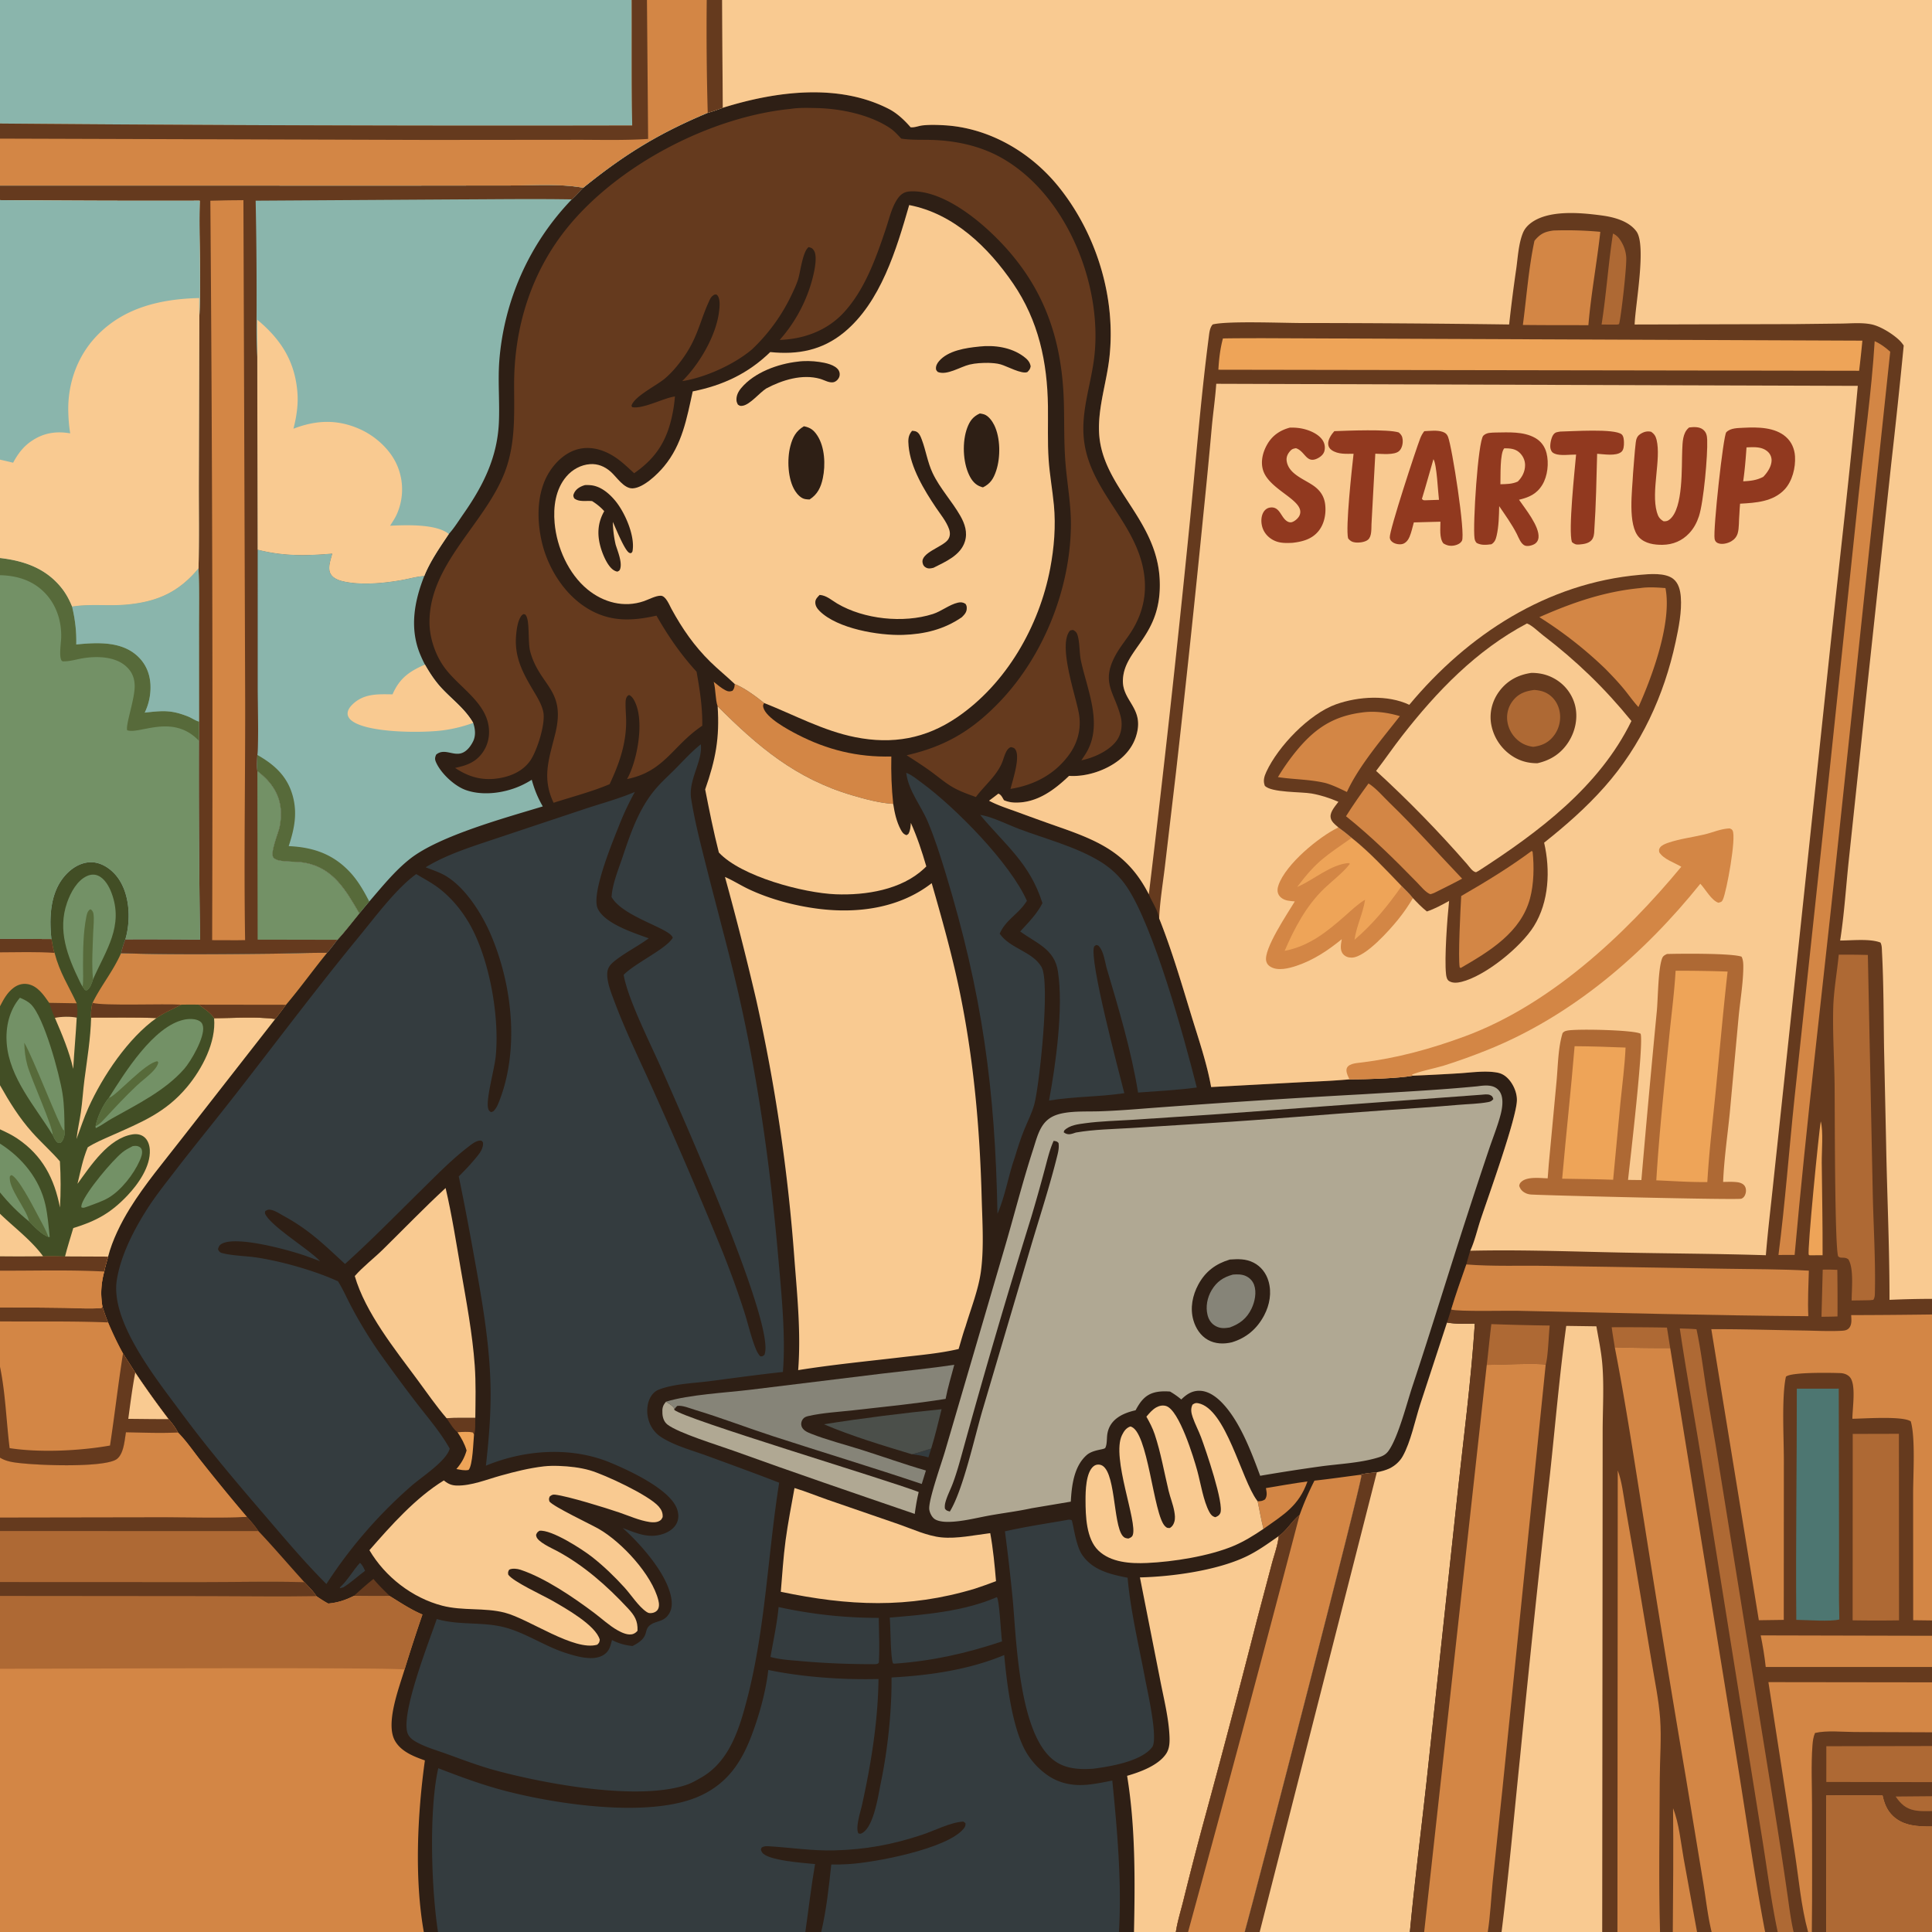 <!-- Generated by SVGMaker - https://svgmaker.io -->
<!-- Prompt: Make the person a female -->
<svg version="1.1" xmlns="http://www.w3.org/2000/svg" style="display: block;" viewBox="0 0 2048 2048" width="1024" height="1024">
<path transform="translate(0,0)" fill="rgb(46,31,21)" d="M 0 0 L 669.65 0 L 685.802 0 L 749.166 0 L 765.462 0 L 2048 0 L 2048 1376.84 L 2048 1393.4 L 2048 1717.75 L 2048 1734 L 2048 1767.07 L 2048 1783.35 L 2048 1836.32 L 2048 1850.85 L 2048 1889.14 L 2048 1904.06 L 2048 1919.81 L 2048 1936.18 L 2048 2048 L 1935.96 2048 L 1920.61 2048 L 1916.66 2048 L 1901.31 2048 L 1884.45 2048 L 1871.09 2048 L 1814.41 2048 L 1798.93 2048 L 1773.23 2048 L 1759.69 2048 L 1714.55 2048 L 1698.41 2048 L 1591.72 2048 L 1577.09 2048 L 1509.68 2048 L 1494.53 2048 L 1335.32 2048 L 1319.44 2048 L 1259.4 2048 L 1246.47 2048 L 1202.07 2048 L 1186.13 2048 L 870.516 2048 L 853.695 2048 L 464.308 2048 L 449.263 2048 L 0 2048 L 0 1768.98 L 0 1691.76 L 0 1677.03 L 0 1622.95 L 0 1608.53 L 0 1545.17 L 0 1533.09 L 0 1448.72 L 0 1400.75 L 0 1385.93 L 0 1346.98 L 0 1331.73 L 0 1286.63 L 0 1264 L 0 1212.28 L 0 1197.13 L 0 1150.4 L 0 1066.69 L 0 1009.52 L 0 995.096 L 0 609.727 L 0 591.529 L 0 487.215 L 0 212.137 L 0 196.707 L 0 146.945 L 0 130.973 L 0 0 z"/>
<path transform="translate(0,0)" fill="rgb(52,60,63)" d="M 966.626 1541.58 C 973.539 1539.92 980.329 1537.64 987.119 1535.53 L 984.155 1544.88 C 978.304 1543.13 972.667 1542.32 966.626 1541.58 z"/>
<path transform="translate(0,0)" fill="rgb(52,60,63)" d="M 381.613 1656.64 C 384.306 1659.15 385.478 1661.82 387.005 1665.13 C 379.158 1670.79 372.267 1677.53 363.977 1682.61 L 360.323 1683.55 L 360.388 1682.64 C 368.806 1674.92 373.951 1664.98 381.613 1656.64 z"/>
<path transform="translate(0,0)" fill="rgb(101,58,30)" d="M 375.019 1691.79 C 381.835 1685.66 388.695 1679.45 395.882 1673.76 C 401.182 1680.24 407.273 1686.02 413.212 1691.91 A 1458.06 1458.06 0 0 1 375.019 1691.79 z"/>
<path transform="translate(0,0)" fill="rgb(101,58,30)" d="M 503.857 1502.9 C 503.597 1507.18 504.263 1517.23 502.485 1520.69 L 501.296 1518.5 C 495.994 1517.32 490.395 1517.98 485 1518.22 C 480.745 1515.3 476.385 1507.7 473.376 1503.35 C 483.453 1502.63 493.749 1502.97 503.857 1502.9 z"/>
<path transform="translate(0,0)" fill="rgb(238,164,88)" d="M 485 1518.22 C 490.395 1517.98 495.994 1517.32 501.296 1518.5 L 502.485 1520.69 C 501.705 1527.97 501.201 1553.3 496.7 1558.2 C 492.394 1559.15 488.06 1557.98 483.777 1557.25 C 489.147 1551 492.291 1545.48 494.615 1537.56 C 492.41 1530.22 489.161 1524.55 485 1518.22 z"/>
<path transform="translate(0,0)" fill="rgb(211,134,69)" d="M 1341.93 1577.44 C 1356.58 1574.98 1371.27 1572.43 1385.97 1570.37 C 1376.79 1596.36 1360.88 1605.46 1339.31 1620.7 C 1336.91 1611.05 1335.22 1601.15 1333.18 1591.41 C 1336.38 1591.33 1338.2 1591.24 1341 1589.42 C 1343.59 1585.57 1342.71 1581.72 1341.93 1577.44 z"/>
<path transform="translate(0,0)" fill="rgb(75,79,74)" d="M 873.383 1509.8 C 914.639 1503.21 956.533 1498.02 998.103 1493.83 C 994.647 1507.79 991.33 1521.78 987.119 1535.53 C 980.329 1537.64 973.539 1539.92 966.626 1541.58 C 935.704 1532.23 903.092 1522.44 873.383 1509.8 z"/>
<path transform="translate(0,0)" fill="rgb(52,60,63)" d="M 1056.69 1693.03 C 1059.38 1695.12 1061.13 1733.28 1062.16 1739.97 C 1024.45 1752.59 987.816 1760.82 948.024 1763.56 L 946.637 1763.28 C 943.849 1757.33 944.175 1724.93 943.164 1714.71 C 981.074 1711.53 1021.43 1708.21 1056.69 1693.03 z"/>
<path transform="translate(0,0)" fill="rgb(52,60,63)" d="M 825.345 1703.53 A 488.394 488.394 0 0 0 931.542 1715 C 931.731 1730.77 932.554 1746.85 931.616 1762.58 C 930.004 1764.38 928.567 1763.92 926.25 1764.1 C 900.295 1764.09 875.012 1763.16 849.148 1760.85 C 838.265 1759.87 827.322 1759.37 816.747 1756.44 C 819.774 1738.95 823.705 1721.19 825.345 1703.53 z"/>
<path transform="translate(0,0)" fill="rgb(176,168,147)" d="M 706.038 1485.83 C 708.953 1487.8 712.769 1489.77 714.681 1492.77 L 714.747 1494.46 C 723.672 1503.69 937.301 1567.63 973.85 1581.59 C 971.954 1589.3 970.714 1596.93 969.668 1604.81 C 905.44 1582.81 841.259 1560.87 777.381 1537.8 C 760.778 1531.81 719.365 1519.21 707.51 1510.08 C 703.973 1507.35 702.455 1502.82 702.196 1498.52 C 701.865 1493.02 702.366 1489.99 706.038 1485.83 z"/>
<path transform="translate(0,0)" fill="rgb(211,134,69)" d="M 760.719 748.712 C 758.197 741.462 758.783 730.958 756.58 722.76 C 760.537 725.885 764.639 729.494 769.144 731.778 C 771.912 733.181 773.609 733.265 776.487 732.254 C 778.487 729.737 778.638 728.143 778.838 725.083 C 788.627 728.853 801.916 738.564 810.025 745.227 C 808.917 747.32 808.554 747.683 809.217 750.101 C 812.232 761.111 835.394 773.461 844.96 778.425 C 876.772 794.931 909.037 802.819 944.849 801.909 C 944.486 818.972 945.042 835.162 946.844 852.159 C 932.525 851.273 917.204 847.147 903.48 843.112 C 843.497 825.477 803.639 791.612 760.719 748.712 z"/>
<path transform="translate(0,0)" fill="rgb(134,132,120)" d="M 706.038 1485.83 C 730.604 1478.27 769.057 1476.41 795.709 1473.15 L 934.251 1456.18 C 959.975 1453.07 985.96 1450.6 1011.57 1446.75 C 1008.44 1458.67 1004.68 1470.78 1002.39 1482.88 C 970.042 1488.09 936.905 1491.28 904.33 1494.98 C 888.727 1496.75 872.137 1497.56 856.844 1501.08 C 854.483 1501.63 852.365 1502.41 850.913 1504.51 C 849.455 1506.62 848.879 1509.16 849.614 1511.65 C 850.924 1516.09 855.604 1518.15 859.514 1519.7 C 876.78 1526.54 895.572 1531.25 913.337 1536.89 C 936.074 1544.1 958.601 1552.19 981.511 1558.82 L 977.095 1573.07 C 924.831 1555.5 872.156 1539.58 819.742 1522.54 C 791.951 1513.5 764.623 1502.94 736.645 1494.49 C 731.32 1492.89 723.526 1489.54 717.956 1490.3 C 716.431 1491.67 715.591 1492.59 714.747 1494.46 L 714.681 1492.77 C 712.769 1489.77 708.953 1487.8 706.038 1485.83 z"/>
<path transform="translate(0,0)" fill="rgb(249,202,145)" d="M 376.074 1352.67 C 384.881 1342.61 396.355 1333.88 405.949 1324.46 C 428.063 1302.73 449.576 1280.39 472.354 1259.35 C 479.041 1287.9 483.6 1317.41 488.603 1346.32 C 494.362 1379.61 500.821 1413.75 503.245 1447.45 C 504.569 1465.86 504.058 1484.47 503.857 1502.9 C 493.749 1502.97 483.453 1502.63 473.376 1503.35 C 462.35 1490.5 452.448 1476.14 442.396 1462.51 C 418.573 1430.21 387.335 1391.48 376.074 1352.67 z"/>
<path transform="translate(0,0)" fill="rgb(249,202,145)" d="M 1215.22 1501.72 C 1218.4 1498.04 1221.36 1494.34 1225.67 1491.91 C 1228.89 1490.1 1232.67 1489.3 1236.26 1490.48 C 1250.11 1495.05 1265.34 1545.11 1269.13 1558.92 C 1272.73 1572.04 1275.62 1591.1 1281.95 1602.76 C 1283.51 1605.64 1285 1607.38 1288.27 1608.3 C 1290.57 1607.41 1292.4 1606.5 1293.51 1604.11 C 1297.95 1594.56 1278.06 1536.69 1273.23 1523.7 C 1270.54 1516.47 1266.8 1509.63 1264.31 1502.32 C 1262.74 1497.71 1261.88 1493.49 1264.11 1488.98 C 1266.35 1487.48 1267.39 1486.94 1270.14 1487.47 C 1299.65 1493.2 1315.89 1568.47 1332.44 1590.45 C 1332.68 1590.77 1332.93 1591.09 1333.18 1591.41 C 1335.22 1601.15 1336.91 1611.05 1339.31 1620.7 C 1329.19 1627.59 1318.47 1634.22 1307.15 1638.93 C 1281.39 1649.63 1243.78 1655.58 1215.79 1656.84 C 1198.46 1657.62 1177.49 1656.33 1164.29 1643.59 C 1151.42 1631.17 1150.74 1606.97 1150.71 1590.2 C 1150.69 1580.49 1151.05 1561.03 1159.16 1554.33 C 1161.07 1552.75 1163.41 1552.21 1165.83 1552.63 C 1183.15 1555.61 1179.48 1615.44 1190.11 1628.16 C 1191.98 1630.4 1193.32 1630.54 1196.1 1630.92 C 1198.13 1630.1 1199.82 1629.61 1200.72 1627.35 C 1206.15 1613.66 1177.84 1544.96 1189.33 1521.36 C 1191.36 1517.2 1193.68 1513.7 1198.19 1512.13 C 1217.11 1515.87 1222.43 1605.73 1235.01 1617.86 C 1237.03 1619.8 1237.56 1619.79 1240.16 1619.72 C 1242.67 1618.19 1243.98 1616.04 1244.82 1613.28 C 1245.94 1609.63 1245.45 1605.81 1244.8 1602.11 C 1243.51 1594.74 1240.49 1587.47 1238.74 1580.13 C 1234.02 1560.41 1230.47 1539.74 1224.06 1520.52 C 1221.82 1513.82 1218.7 1507.85 1215.22 1501.72 z"/>
<path transform="translate(0,0)" fill="rgb(249,202,145)" d="M 842.208 1577.36 C 854.054 1580.95 865.811 1585.78 877.519 1589.86 L 952.63 1615.76 C 966.947 1620.71 982.836 1628.19 997.941 1629.69 C 1014.35 1631.31 1033.26 1627.21 1049.69 1625.2 C 1052.78 1641.94 1054.37 1659.13 1055.82 1676.08 C 1048.38 1678.98 1040.88 1681.58 1033.3 1684.1 C 962.515 1705.43 899.209 1702.39 827.681 1687.36 C 829.225 1669.26 830.324 1650.93 832.736 1632.92 C 835.227 1614.33 838.896 1595.82 842.208 1577.36 z"/>
<path transform="translate(0,0)" fill="rgb(52,60,63)" d="M 960.616 819.286 C 960.944 819.392 961.28 819.476 961.601 819.604 C 966.972 821.756 972.674 826.55 977.351 829.979 C 1012.73 855.922 1070.9 914.962 1088.57 954.941 C 1088.39 955.215 1088.21 955.492 1088.03 955.763 L 1087.1 957.111 C 1078.7 969.507 1065.97 975.323 1059.71 989.738 C 1070.95 1005.8 1094.1 1008.35 1103.98 1024.91 C 1113.64 1041.13 1101.77 1149.91 1096.59 1169.98 C 1094.15 1179.45 1089.4 1188.49 1085.72 1197.55 C 1081.82 1207.12 1078.76 1216.91 1075.75 1226.79 C 1068.77 1246.34 1065.74 1267.59 1057.35 1286.64 C 1054.93 1154.16 1041.17 1052.87 1002.34 925.443 C 996.826 907.351 991.037 889.031 983.717 871.569 C 976.169 853.562 963.289 838.977 960.616 819.286 z"/>
<path transform="translate(0,0)" fill="rgb(249,202,145)" d="M 760.719 748.712 C 803.639 791.612 843.497 825.477 903.48 843.112 C 917.204 847.147 932.525 851.273 946.844 852.159 C 948.276 861.518 950.332 870.993 954.83 879.409 C 956.413 882.372 957.729 884.25 960.951 885.308 L 962.907 884.043 C 965.056 880.247 965.18 876.527 965.542 872.294 C 972.304 887.404 977.312 902.591 981.938 918.436 C 981.155 919.22 980.369 920.001 979.56 920.758 C 955.465 943.279 917.821 949.197 886.008 947.984 C 851.938 946.686 785.726 929.214 762.013 903.694 C 756.368 881.564 751.911 859.229 747.505 836.83 C 758.606 805.138 762.953 782.244 760.719 748.712 z"/>
<path transform="translate(0,0)" fill="rgb(52,60,63)" d="M 1130.65 1611.32 C 1132.27 1610.96 1133.27 1610.7 1134.93 1611.13 C 1135.29 1611.23 1135.79 1611.18 1135.99 1611.49 C 1137.55 1613.94 1140.07 1637.41 1146.79 1647.66 C 1157.8 1664.43 1176.93 1668.86 1195.3 1672.45 C 1198.46 1708.2 1207.28 1744.3 1213.87 1779.61 C 1216.16 1791.88 1228.04 1843.32 1221.29 1852.12 C 1209.74 1867.19 1176.85 1872.6 1158.95 1874.91 C 1143.92 1875.94 1128.67 1875.2 1116.31 1865.37 C 1080.12 1836.6 1077.48 1739.07 1073.55 1695.65 A 2145.18 2145.18 0 0 0 1065.27 1623.3 C 1086.72 1618.37 1108.95 1615.1 1130.65 1611.32 z"/>
<path transform="translate(0,0)" fill="rgb(52,60,63)" d="M 1039.04 863.871 C 1050.26 865.14 1069.22 874.567 1080.33 878.751 C 1108.27 889.269 1139.64 897.281 1165.31 912.652 C 1177.23 919.784 1187.05 928.924 1194.76 940.494 C 1223.16 983.121 1254.96 1098.65 1268.64 1152.8 C 1248.14 1155.6 1227.04 1156.52 1206.4 1158.16 C 1199.2 1113.63 1185.7 1068.76 1172.9 1025.53 C 1171.28 1018.99 1169.79 1009.13 1165.6 1003.83 C 1164.22 1002.09 1164.13 1002.1 1161.85 1001.75 L 1159.85 1003.31 C 1154.13 1016.77 1186.07 1135.96 1191.81 1158.82 C 1165.45 1162.79 1138.5 1162.22 1112.04 1166.62 C 1119.2 1127.94 1127.47 1068.26 1121.43 1029.55 C 1117.74 1005.88 1098.63 999.967 1081.44 987.395 C 1090.21 977.818 1099.05 969.064 1105.03 957.407 C 1091.69 914.913 1065.41 895.674 1039.04 863.871 z"/>
<path transform="translate(0,0)" fill="rgb(249,202,145)" d="M 1355.5 1628.29 C 1354.53 1638.02 1350.71 1648.28 1348.18 1657.77 L 1332.52 1716.93 A 13530.9 13530.9 0 0 1 1274.57 1936.5 A 4009.58 4009.58 0 0 0 1254.51 2014.35 C 1251.8 2025.33 1248.12 2036.84 1246.47 2048 L 1202.07 2048 C 1203.2 1993.53 1203.66 1936.34 1194.78 1882.44 C 1208.58 1878.48 1227.96 1871.43 1236.21 1858.96 C 1239.72 1853.65 1239.98 1847.13 1239.73 1840.94 C 1238.92 1820.87 1233.43 1799.69 1229.65 1779.94 L 1208.37 1672.12 C 1242.52 1671.33 1289.31 1664.87 1320.28 1650.35 C 1332.9 1644.43 1344.15 1636.27 1355.5 1628.29 z"/>
<path transform="translate(0,0)" fill="rgb(211,134,69)" d="M 1441.22 1563.42 L 1443.2 1563.82 C 1444.11 1569.73 1331.81 2003.77 1319.44 2048 L 1259.4 2048 L 1246.47 2048 C 1248.12 2036.84 1251.8 2025.33 1254.51 2014.35 A 4009.58 4009.58 0 0 1 1274.57 1936.5 A 13530.9 13530.9 0 0 0 1332.52 1716.93 L 1348.18 1657.77 C 1350.71 1648.28 1354.53 1638.02 1355.5 1628.29 C 1364.44 1622.01 1369.27 1612.41 1377.66 1605.88 C 1382.17 1593.36 1387.35 1581.4 1393.38 1569.53 C 1409.35 1567.82 1425.29 1565.48 1441.22 1563.42 z"/>
<path transform="translate(0,0)" fill="rgb(101,58,30)" d="M 1377.66 1605.88 A 40664.8 40664.8 0 0 1 1259.4 2048 L 1246.47 2048 C 1248.12 2036.84 1251.8 2025.33 1254.51 2014.35 A 4009.58 4009.58 0 0 1 1274.57 1936.5 A 13530.9 13530.9 0 0 0 1332.52 1716.93 L 1348.18 1657.77 C 1350.71 1648.28 1354.53 1638.02 1355.5 1628.29 C 1364.44 1622.01 1369.27 1612.41 1377.66 1605.88 z"/>
<path transform="translate(0,0)" fill="rgb(249,202,145)" d="M 576.655 1554.38 C 582.031 1553.8 587.424 1553.76 592.824 1553.96 C 603.435 1554.34 614.875 1555.62 625.111 1558.54 C 640.849 1563.04 687.777 1584.9 698.225 1596.92 C 701.188 1600.33 702.739 1603.63 702.442 1608.19 C 701.509 1609.92 701.324 1610.79 699.627 1611.9 C 696.511 1613.95 692.266 1613.94 688.698 1613.42 C 677.77 1611.8 666.881 1606.87 656.451 1603.31 C 641.946 1598.35 602.259 1586.05 588.412 1584.4 C 585.782 1584.08 584.761 1584.8 582.735 1586.33 C 581.741 1588.86 581.757 1589.01 582.426 1591.65 C 586.966 1597.32 625.299 1615.32 634.868 1620.8 C 658.989 1634.63 691.157 1669.23 697.914 1696.46 C 698.74 1699.79 699.107 1704.01 696.804 1706.88 C 695.43 1708.6 693.149 1709.61 691.01 1709.87 C 688.596 1710.15 687.399 1710.04 685.337 1708.65 C 676.832 1702.89 669.119 1690.7 662.116 1682.97 C 651.561 1671.32 639.978 1660.15 627.614 1650.44 C 617.151 1642.23 584.57 1621.17 571.844 1622.68 C 569.531 1624.24 569.332 1624.45 568.251 1627.02 L 568.495 1628.41 C 569.541 1634.39 585.07 1641.22 590.011 1643.86 C 618.661 1659.13 643.442 1681.05 665.501 1704.74 C 672.674 1712.44 676.182 1717.99 675.796 1728.65 C 674.544 1730.15 673.284 1731.22 671.435 1731.95 C 666.112 1734.06 659.083 1730.68 654.575 1728.13 C 645.752 1723.15 637.83 1715.69 629.714 1709.61 C 607.687 1693.09 577.753 1672.7 551.835 1664.04 C 548.286 1662.86 543.257 1662.26 539.808 1663.87 C 538.475 1666.23 538.451 1666.4 538.721 1669.1 C 543.555 1676.48 575.689 1691.2 585.052 1696.56 C 599.108 1704.62 631.602 1722.77 635.789 1738.19 C 635.291 1741.15 635.252 1741.32 633.136 1743.43 C 608.621 1750.68 560.932 1716.19 535.06 1709.5 C 513.516 1703.94 490.709 1707.79 468.822 1702.11 C 437.052 1693.87 408.18 1671.46 391.612 1643.27 C 414.541 1617.02 440.579 1587.67 470.51 1569.32 L 471.218 1569.89 C 475.394 1573.18 478.967 1574.63 484.356 1574.74 C 499.614 1575.06 516.03 1568.31 530.564 1564.26 C 545.779 1560.02 560.932 1556.21 576.655 1554.38 z"/>
<path transform="translate(0,0)" fill="rgb(138,181,172)" d="M 273.016 582.656 C 300.408 589.651 324.325 589.181 352.26 586.839 C 350.679 593.067 347.223 601.727 350.309 607.865 C 352.654 612.528 358.169 614.826 362.938 615.991 C 382.012 620.653 406.895 618.247 426.018 614.82 C 433.819 613.422 441.862 611.03 449.76 610.598 C 439.044 637.656 433.902 666.432 445.617 694.173 C 447.083 697.643 448.698 701.156 450.474 704.48 C 455.833 713.867 461.433 722.394 468.897 730.26 C 480.38 742.362 493.113 751.651 501.603 766.282 C 501.704 766.586 501.809 766.889 501.906 767.194 C 503.825 773.247 504.389 780.041 501.499 785.886 C 498.969 791.001 494.776 796.661 489.093 798.417 C 479.924 801.25 470.76 792.878 462.352 799.925 C 461.075 802.881 460.769 804.612 462.057 807.663 C 467.061 819.521 481.568 833.115 493.694 837.451 C 512.868 844.307 537.569 840.328 555.351 831.29 A 101.816 101.816 0 0 0 563.673 826.594 C 566.525 836.924 570.018 845.561 575.375 854.84 C 535.85 866.857 465.637 885.973 434.589 910.451 C 418.398 923.216 404.897 940.132 391.451 955.662 A 1197.27 1197.27 0 0 0 380.918 968.274 C 366.637 943.854 353.426 920.17 323.278 914.633 C 316.055 913.307 308.763 913.656 301.495 912.912 C 297.788 912.532 293.051 912.169 290.161 909.53 C 285.434 905.212 295.167 882.846 296.407 876.468 C 297.713 869.752 298.215 862.897 297.388 856.085 C 295.375 839.505 285.718 827.205 272.83 817.425 C 271.801 811.832 272.423 805.912 272.811 800.282 C 274.463 776.673 273.038 751.937 273.038 728.232 L 273.016 582.656 z"/>
<path transform="translate(0,0)" fill="rgb(87,106,58)" d="M 272.811 800.282 C 290.933 810.524 304.637 822.936 310.302 843.621 C 315.454 862.436 311.982 878.825 306.03 896.929 C 332.084 898.071 353.505 905.43 371.522 925.083 C 379.801 934.113 385.849 944.84 391.451 955.662 A 1197.27 1197.27 0 0 0 380.918 968.274 C 366.637 943.854 353.426 920.17 323.278 914.633 C 316.055 913.307 308.763 913.656 301.495 912.912 C 297.788 912.532 293.051 912.169 290.161 909.53 C 285.434 905.212 295.167 882.846 296.407 876.468 C 297.713 869.752 298.215 862.897 297.388 856.085 C 295.375 839.505 285.718 827.205 272.83 817.425 C 271.801 811.832 272.423 805.912 272.811 800.282 z"/>
<path transform="translate(0,0)" fill="rgb(249,202,145)" d="M 450.474 704.48 C 455.833 713.867 461.433 722.394 468.897 730.26 C 480.38 742.362 493.113 751.651 501.603 766.282 A 150.65 150.65 0 0 1 470.065 774.117 C 447.985 777.149 389.066 777.151 372.505 763.71 C 370.248 761.877 368.416 759.266 368.468 756.236 C 368.528 752.693 370.942 749.418 373.336 747.026 C 385.388 734.982 400.49 735.832 416.101 736.032 C 423.529 718.995 433.834 711.711 450.474 704.48 z"/>
<path transform="translate(0,0)" fill="rgb(174,105,52)" d="M 45.647 1331.66 A 400.748 400.748 0 0 1 68.953 1331.86 L 114.583 1332.06 C 113.191 1337.29 111.559 1342.58 110.507 1347.89 C 107.061 1360.91 106.413 1371.94 108.585 1385.24 C 110.507 1390.77 112.251 1396.46 114.58 1401.83 C 119.373 1413.11 124.499 1423.97 130.404 1434.72 L 143.368 1455 A 1012.64 1012.64 0 0 0 178.639 1504.3 C 182.344 1508.54 186.117 1513.46 188.669 1518.5 C 197.59 1527.38 204.996 1538.49 212.863 1548.37 A 2099.98 2099.98 0 0 0 261.673 1607.92 C 266.113 1612.78 270.184 1617.56 273.907 1623 C 290.626 1640.65 306.322 1659.21 322.683 1677.19 C 286.546 1676.23 250.151 1677.11 213.99 1677.12 L 0 1677.03 L 0 1622.95 L 0 1608.53 L 0 1545.17 L 0 1533.09 L 0 1448.72 L 0 1400.75 L 0 1385.93 L 0 1346.98 L 0 1331.73 A 1753.41 1753.41 0 0 0 45.647 1331.66 z"/>
<path transform="translate(0,0)" fill="rgb(101,58,30)" d="M 261.673 1607.92 C 266.113 1612.78 270.184 1617.56 273.907 1623 L 0 1622.95 L 0 1608.53 L 171.962 1608.25 C 201.734 1608.2 231.957 1609.28 261.673 1607.92 z"/>
<path transform="translate(0,0)" fill="rgb(211,134,69)" d="M 133.519 1518.26 C 151.851 1518.65 170.348 1519.37 188.669 1518.5 C 197.59 1527.38 204.996 1538.49 212.863 1548.37 A 2099.98 2099.98 0 0 0 261.673 1607.92 C 231.957 1609.28 201.734 1608.2 171.962 1608.25 L 0 1608.53 L 0 1545.17 C 3.78 1547.52 7.784 1548.77 12.128 1549.67 C 29.488 1553.28 111.805 1556.68 124.222 1546.37 C 131.264 1540.53 132.025 1526.84 133.519 1518.26 z"/>
<path transform="translate(0,0)" fill="rgb(211,134,69)" d="M 45.647 1331.66 A 400.748 400.748 0 0 1 68.953 1331.86 L 114.583 1332.06 C 113.191 1337.29 111.559 1342.58 110.507 1347.89 C 107.061 1360.91 106.413 1371.94 108.585 1385.24 C 110.507 1390.77 112.251 1396.46 114.58 1401.83 C 119.373 1413.11 124.499 1423.97 130.404 1434.72 L 143.368 1455 A 1012.64 1012.64 0 0 0 178.639 1504.3 C 182.344 1508.54 186.117 1513.46 188.669 1518.5 C 170.348 1519.37 151.851 1518.65 133.519 1518.26 C 132.025 1526.84 131.264 1540.53 124.222 1546.37 C 111.805 1556.68 29.488 1553.28 12.128 1549.67 C 7.784 1548.77 3.78 1547.52 0 1545.17 L 0 1533.09 L 0 1448.72 L 0 1400.75 L 0 1385.93 L 0 1346.98 L 0 1331.73 A 1753.41 1753.41 0 0 0 45.647 1331.66 z"/>
<path transform="translate(0,0)" fill="rgb(101,58,30)" d="M 108.585 1385.24 C 110.507 1390.77 112.251 1396.46 114.58 1401.83 C 76.474 1400.32 38.144 1401.03 0 1400.75 L 0 1385.93 A 4780.19 4780.19 0 0 1 66.908 1386.41 C 79.978 1386.6 93.499 1387.55 106.532 1386.68 C 107.995 1386.58 107.239 1386.81 108.585 1385.24 z"/>
<path transform="translate(0,0)" fill="rgb(101,58,30)" d="M 130.404 1434.72 L 143.368 1455 A 1012.64 1012.64 0 0 0 178.639 1504.3 C 182.344 1508.54 186.117 1513.46 188.669 1518.5 C 170.348 1519.37 151.851 1518.65 133.519 1518.26 C 132.025 1526.84 131.264 1540.53 124.222 1546.37 C 111.805 1556.68 29.488 1553.28 12.128 1549.67 C 7.784 1548.77 3.78 1547.52 0 1545.17 L 0 1533.09 L 0 1448.72 C 5.823 1476.77 6.679 1506.61 10.218 1535.09 C 42.136 1540.01 84.858 1537.99 116.605 1532.32 C 121.565 1499.84 125.235 1467.15 130.404 1434.72 z"/>
<path transform="translate(0,0)" fill="rgb(249,202,145)" d="M 143.368 1455 A 1012.64 1012.64 0 0 0 178.639 1504.3 C 164.428 1504.4 150.194 1504.13 135.981 1504.04 C 138.185 1487.68 140.262 1471.21 143.368 1455 z"/>
<path transform="translate(0,0)" fill="rgb(211,134,69)" d="M 45.647 1331.66 A 400.748 400.748 0 0 1 68.953 1331.86 L 114.583 1332.06 C 113.191 1337.29 111.559 1342.58 110.507 1347.89 C 107.061 1360.91 106.413 1371.94 108.585 1385.24 C 107.239 1386.81 107.995 1386.58 106.532 1386.68 C 93.499 1387.55 79.978 1386.6 66.908 1386.41 A 4780.19 4780.19 0 0 0 0 1385.93 L 0 1346.98 L 0 1331.73 A 1753.41 1753.41 0 0 0 45.647 1331.66 z"/>
<path transform="translate(0,0)" fill="rgb(101,58,30)" d="M 45.647 1331.66 A 400.748 400.748 0 0 1 68.953 1331.86 L 114.583 1332.06 C 113.191 1337.29 111.559 1342.58 110.507 1347.89 C 73.897 1345.96 36.679 1347.1 0 1346.98 L 0 1331.73 A 1753.41 1753.41 0 0 0 45.647 1331.66 z"/>
<path transform="translate(0,0)" fill="rgb(249,202,145)" d="M 1533.89 1401.95 C 1543.4 1403.73 1553.7 1403.04 1563.37 1403.07 C 1559.38 1464.82 1551.12 1526.79 1544.53 1588.33 L 1512.07 1889.79 C 1506.28 1942.51 1499.48 1995.2 1494.53 2048 L 1335.32 2048 L 1319.44 2048 C 1331.81 2003.77 1444.11 1569.73 1443.2 1563.82 L 1441.22 1563.42 C 1446.63 1561.56 1453.79 1561.39 1459.52 1560.66 C 1464.02 1559.8 1469.04 1558.49 1473.17 1556.48 C 1478.76 1553.75 1483.92 1549.09 1486.96 1543.64 C 1495.37 1528.59 1499.95 1505.97 1505.31 1489.17 L 1533.89 1401.95 z"/>
<path transform="translate(0,0)" fill="rgb(101,58,30)" d="M 1441.22 1563.42 C 1446.63 1561.56 1453.79 1561.39 1459.52 1560.66 L 1335.32 2048 L 1319.44 2048 C 1331.81 2003.77 1444.11 1569.73 1443.2 1563.82 L 1441.22 1563.42 z"/>
<path transform="translate(0,0)" fill="rgb(66,78,37)" d="M 54.511 995.413 C 52.183 972.879 52.952 947.097 68.311 928.905 C 74.994 920.989 84.438 914.62 95.039 914.039 C 104.54 913.519 113.391 918.293 120.025 924.788 C 132.298 936.805 136.615 955.355 136.354 972.048 C 136.232 979.819 135.158 988.289 132.864 995.713 C 130.979 1000.63 129.526 1005.34 128.323 1010.46 C 181.617 1012.13 235.335 1011.53 288.659 1010.95 C 307.988 1010.74 327.398 1009.89 346.718 1010.05 C 331.907 1028.14 318.262 1047.29 303.167 1065.1 A 416.048 416.048 0 0 1 291.782 1080.11 L 192.594 1207.09 C 173.997 1231.11 153.653 1255.11 137.655 1280.97 C 128.301 1296.09 118.989 1314.73 114.583 1332.06 L 68.953 1331.86 A 400.748 400.748 0 0 0 45.647 1331.66 A 1753.41 1753.41 0 0 1 0 1331.73 L 0 1286.63 L 0 1264 L 0 1212.28 L 0 1197.13 L 0 1150.4 L 0 1066.69 L 0 1009.52 L 0 995.096 L 54.511 995.413 z"/>
<path transform="translate(0,0)" fill="rgb(101,58,30)" d="M 52.126 1063.05 L 81.296 1063.54 C 82.236 1068.06 82.499 1074.26 81.322 1078.75 C 74.895 1077.34 64.634 1077.6 58.205 1078.98 C 55.797 1073.82 54.019 1068.41 52.126 1063.05 z"/>
<path transform="translate(0,0)" fill="rgb(249,202,145)" d="M 58.205 1078.98 C 64.634 1077.6 74.895 1077.34 81.322 1078.75 C 80.341 1096.86 78.623 1114.93 77.632 1133.04 C 73.308 1114.29 65.792 1096.59 58.205 1078.98 z"/>
<path transform="translate(0,0)" fill="rgb(249,202,145)" d="M 0 1286.63 C 15.013 1301.2 33.358 1314.77 45.647 1331.66 A 1753.41 1753.41 0 0 1 0 1331.73 L 0 1286.63 z"/>
<path transform="translate(0,0)" fill="rgb(115,145,102)" d="M 140.627 1214.96 C 142.808 1214.67 145.033 1214.36 147.095 1215.39 C 148.558 1216.13 149.729 1217 150.226 1218.57 C 151.48 1222.54 149.571 1227.05 147.953 1230.66 C 141.639 1244.75 128.507 1261.71 115.128 1269.63 C 108.226 1273.72 99.701 1276.33 92.208 1279.23 C 89.794 1279.92 88.445 1280.96 86.158 1279.71 C 86.244 1278.42 86.339 1277.32 86.788 1276.09 C 91.716 1262.56 118.709 1230.57 129.563 1221.66 C 132.92 1218.9 136.784 1216.94 140.627 1214.96 z"/>
<path transform="translate(0,0)" fill="rgb(249,202,145)" d="M 0 1150.4 C 10.031 1168.23 20.439 1185.06 34.147 1200.39 C 43.566 1210.93 54.272 1220.43 63.508 1231.06 C 64.476 1247.24 64.505 1263.85 63.57 1280.04 C 57.619 1249.23 45.009 1224.9 18.439 1206.95 C 12.613 1203.01 6.375 1200.06 0 1197.13 L 0 1150.4 z"/>
<path transform="translate(0,0)" fill="rgb(115,145,102)" d="M 0 1212.28 C 23.343 1227.07 41.922 1249.61 48.113 1277.04 C 50.65 1288.28 51.468 1299.71 52.661 1311.13 C 51.589 1311.42 51.992 1311.55 51.389 1311.21 C 43.985 1308.67 36.18 1300.23 30.697 1294.66 C 18.908 1285.21 9.52 1275.67 0 1264 L 0 1212.28 z"/>
<path transform="translate(0,0)" fill="rgb(87,106,58)" d="M 30.697 1294.66 C 30.632 1294.25 30.599 1293.84 30.502 1293.43 C 27.522 1281 8.159 1258.56 10.532 1246.81 L 12.032 1245.63 C 19.211 1247.82 35.1 1278.92 39.597 1287.35 C 43.71 1295.07 48.288 1303.03 51.389 1311.21 C 43.985 1308.67 36.18 1300.23 30.697 1294.66 z"/>
<path transform="translate(0,0)" fill="rgb(249,202,145)" d="M 96.592 1078.7 C 119.677 1078.73 142.844 1078.35 165.916 1079.11 C 135.842 1100.47 108.869 1140.66 93.736 1174.22 C 88.886 1184.97 85.201 1196.43 81.097 1207.49 C 82.073 1197.97 84.346 1188.51 85.727 1179.02 C 87.395 1167.56 88.017 1155.96 89.514 1144.48 C 92.417 1122.2 95.984 1101.29 96.592 1078.7 z"/>
<path transform="translate(0,0)" fill="rgb(211,134,69)" d="M 54.511 995.413 C 55.51 999.667 56.059 1006.18 57.823 1010.08 C 63.566 1031.65 72.285 1044.22 81.296 1063.54 L 52.126 1063.05 C 46.379 1054.83 39.723 1044.75 28.922 1043.14 C 23.426 1042.32 18.394 1044 14.048 1047.37 C 7.479 1052.46 3.739 1059.47 0 1066.69 L 0 1009.52 L 0 995.096 L 54.511 995.413 z"/>
<path transform="translate(0,0)" fill="rgb(101,58,30)" d="M 54.511 995.413 C 55.51 999.667 56.059 1006.18 57.823 1010.08 C 38.684 1008.86 19.177 1009.38 0 1009.52 L 0 995.096 L 54.511 995.413 z"/>
<path transform="translate(0,0)" fill="rgb(115,145,102)" d="M 87.6 1046.04 C 86.475 1044.28 85.544 1042.51 84.628 1040.63 C 71.579 1013.87 60.689 986.24 71.191 956.548 C 74.92 946.005 81.766 933.209 92.416 928.529 C 96.05 926.932 100.001 926.598 103.716 928.132 C 110.989 931.135 115.686 939.699 118.285 946.679 C 131.313 981.671 112.351 1007.16 99.017 1037.32 L 98.611 1038.25 C 97.205 1042.46 95.858 1047.27 91.999 1049.78 L 90.149 1049.51 L 87.6 1046.04 z"/>
<path transform="translate(0,0)" fill="rgb(87,106,58)" d="M 87.6 1046.04 C 88.533 1038.78 87.977 1030.9 88.009 1023.57 C 88.084 1006.65 88.158 989.129 91.386 972.483 C 92.085 968.877 92.622 965.925 95.733 963.792 L 97.37 964.834 C 98.129 966.026 98.811 967.013 99.039 968.445 C 100.008 974.516 98.996 981.991 98.793 988.157 C 98.257 1004.42 97.081 1021.1 98.521 1037.33 L 98.611 1038.25 C 97.205 1042.46 95.858 1047.27 91.999 1049.78 L 90.149 1049.51 L 87.6 1046.04 z"/>
<path transform="translate(0,0)" fill="rgb(115,145,102)" d="M 115.457 1163.62 C 132.167 1137.16 162.716 1087.79 195.211 1080.87 C 200.096 1079.82 207.335 1079.67 211.73 1082.49 C 214.024 1083.95 214.807 1085.76 215.234 1088.4 C 217.051 1099.61 202.635 1124.73 195.148 1133.23 C 174.867 1156.25 145.396 1170.65 119.035 1185.45 C 113.211 1188.72 107.56 1193.05 101.583 1195.88 C 101.458 1195.23 101.192 1194.58 101.279 1193.93 C 102.974 1184.45 109.275 1170.93 115.457 1163.62 z"/>
<path transform="translate(0,0)" fill="rgb(87,106,58)" d="M 115.457 1163.62 C 115.763 1163.55 116.079 1163.52 116.374 1163.41 C 123.919 1160.64 154.097 1126.52 166.809 1124.95 L 167.838 1126.25 C 167.012 1129.65 165.222 1132.13 162.889 1134.71 C 157.492 1140.69 150.598 1145.43 144.744 1150.99 C 133.151 1161.98 122.326 1173.53 111.512 1185.27 C 109.02 1187.98 106.671 1190.61 103.534 1192.61 C 102.801 1193.08 102.035 1193.5 101.279 1193.93 C 102.974 1184.45 109.275 1170.93 115.457 1163.62 z"/>
<path transform="translate(0,0)" fill="rgb(115,145,102)" d="M 21.121 1057.63 C 25.266 1059.44 29.434 1061.35 32.721 1064.54 C 46.767 1078.16 63.098 1138.95 66.237 1159.08 C 68.21 1171.73 68.308 1184.48 68.362 1197.26 C 69.356 1200.21 67.99 1206.36 66.253 1209.09 C 65.489 1210.28 65.154 1210.51 64.217 1211.41 C 62.77 1211.49 61.938 1211.9 60.727 1210.9 C 58.474 1209.05 57.105 1205.64 55.788 1203.08 C 37.332 1173.04 9.976 1142.63 7.115 1106.03 C 5.767 1088.78 9.756 1070.97 21.121 1057.63 z"/>
<path transform="translate(0,0)" fill="rgb(87,106,58)" d="M 55.788 1203.08 C 56.38 1195.18 32.967 1143.38 29.075 1129.53 C 26.787 1121.39 25.971 1113.76 25.724 1105.33 C 34.51 1119.71 63.212 1194.4 67.418 1198.29 L 68.362 1197.26 C 69.356 1200.21 67.99 1206.36 66.253 1209.09 C 65.489 1210.28 65.154 1210.51 64.217 1211.41 C 62.77 1211.49 61.938 1211.9 60.727 1210.9 C 58.474 1209.05 57.105 1205.64 55.788 1203.08 z"/>
<path transform="translate(0,0)" fill="rgb(249,202,145)" d="M 226.933 1079.32 C 248.079 1079.24 270.824 1077.56 291.782 1080.11 L 192.594 1207.09 C 173.997 1231.11 153.653 1255.11 137.655 1280.97 C 128.301 1296.09 118.989 1314.73 114.583 1332.06 L 68.953 1331.86 C 71.491 1321.77 74.741 1311.78 77.673 1301.8 C 101.764 1294.45 117.4 1285.93 134.982 1267.4 C 146.52 1255.24 159.737 1236.49 158.813 1218.93 C 158.548 1213.9 156.811 1208.4 152.722 1205.18 C 149.206 1202.42 144.746 1201.81 140.423 1202.5 C 114.931 1206.6 96.07 1235.8 82.157 1254.9 C 85.22 1241.94 87.849 1228.5 93.009 1216.2 C 100.728 1211.23 109.589 1207.59 117.968 1203.85 C 149.658 1189.69 175.435 1179.7 198.453 1152.06 C 214.259 1133.09 229.26 1104.65 226.933 1079.32 z"/>
<path transform="translate(0,0)" fill="rgb(211,134,69)" d="M 128.323 1010.46 C 181.617 1012.13 235.335 1011.53 288.659 1010.95 C 307.988 1010.74 327.398 1009.89 346.718 1010.05 C 331.907 1028.14 318.262 1047.29 303.167 1065.1 A 416.048 416.048 0 0 1 291.782 1080.11 C 270.824 1077.56 248.079 1079.24 226.933 1079.32 C 223.331 1073.34 216.22 1069.29 210.782 1064.98 A 581.436 581.436 0 0 0 192.086 1065 C 183.161 1069.74 174.255 1073.19 165.916 1079.11 C 142.844 1078.35 119.677 1078.73 96.592 1078.7 C 96.319 1073.67 96.63 1067.85 98.155 1063.06 C 106.776 1045.22 119.507 1030.26 128.323 1010.46 z"/>
<path transform="translate(0,0)" fill="rgb(101,58,30)" d="M 210.782 1064.98 L 303.167 1065.1 A 416.048 416.048 0 0 1 291.782 1080.11 C 270.824 1077.56 248.079 1079.24 226.933 1079.32 C 223.331 1073.34 216.22 1069.29 210.782 1064.98 z"/>
<path transform="translate(0,0)" fill="rgb(101,58,30)" d="M 98.155 1063.06 C 109.56 1066.48 174.32 1063.77 192.086 1065 C 183.161 1069.74 174.255 1073.19 165.916 1079.11 C 142.844 1078.35 119.677 1078.73 96.592 1078.7 C 96.319 1073.67 96.63 1067.85 98.155 1063.06 z"/>
<path transform="translate(0,0)" fill="rgb(249,202,145)" d="M 768.487 929.594 C 777.076 933.315 785.304 938.62 793.83 942.634 C 816.21 953.171 842.202 960.075 866.613 963.239 C 908.904 968.718 953.244 962.848 987.647 936.194 C 998.357 973.479 1008.91 1010.93 1016.86 1048.92 C 1032.04 1121.48 1038.62 1195.25 1040.61 1269.27 C 1041.3 1294.73 1043.23 1323.05 1039.75 1348.2 C 1037.1 1367.33 1029.16 1387.31 1023.57 1405.9 C 1020.77 1413.77 1018.61 1422 1016.18 1430 C 996.182 1434.68 975.578 1436.39 955.213 1438.79 C 918.951 1443.05 882.121 1446.62 846.1 1452.4 C 849.117 1413.52 845.158 1373.91 842.147 1335.12 A 1887.17 1887.17 0 0 0 801.574 1059.67 A 3375.27 3375.27 0 0 0 768.487 929.594 z"/>
<path transform="translate(0,0)" fill="rgb(52,60,63)" d="M 945.05 1778.19 C 984.958 1776.1 1027.51 1769.96 1064.51 1754.41 C 1067.22 1783.9 1072.57 1828.87 1086.42 1854.94 A 77.544 77.544 0 0 0 1105.67 1878.21 C 1119.45 1889.67 1135.14 1893.52 1152.72 1891.86 C 1161.54 1891.03 1170.39 1889.18 1179.08 1887.48 C 1184.34 1940.12 1189.21 1995.13 1186.13 2048 L 870.516 2048 L 853.695 2048 L 464.308 2048 C 457.263 2002.73 454.485 1919.25 464.576 1874.38 C 487.378 1883.21 509.845 1891.55 533.521 1897.85 C 588.756 1912.54 687.938 1927.55 740.787 1904.27 C 769.643 1891.57 785.071 1869.88 796.154 1841.11 C 804.528 1819.37 811.82 1793.42 814.422 1770.23 C 850.987 1777.87 893.895 1780.78 931.253 1779.82 C 930.675 1825.02 923.428 1869.36 913.777 1913.39 C 912.32 1920.04 906.49 1937.43 909.972 1943.48 C 911.982 1943.95 912.357 1944.06 914.244 1942.93 C 926.583 1935.54 931.066 1902.59 933.845 1889.17 C 941.039 1854.4 945.39 1813.56 945.05 1778.19 z"/>
<path transform="translate(0,0)" fill="rgb(46,31,21)" d="M 863.995 1975.99 C 853.348 1974.89 813.477 1972.35 807.899 1963.66 C 807.062 1962.36 807.024 1962.04 806.555 1960.71 C 806.968 1959.53 806.918 1958.66 808.125 1958.05 C 810.147 1957.02 812.484 1956.96 814.706 1957.09 C 838.07 1958.49 860.707 1962.09 884.266 1961.49 C 917.469 1960.64 945.824 1955.46 977.37 1944.98 C 990.945 1940.47 1006.96 1931.91 1021.1 1930.91 L 1023.41 1932.56 C 1023.68 1935.24 1023.13 1936.41 1021.43 1938.53 C 1004.26 1959.82 927.01 1974.56 898.666 1976.08 C 892.837 1976.39 887.025 1976.59 881.188 1976.46 C 878.642 2000.22 876.02 2024.71 870.516 2048 L 853.695 2048 C 857.122 2024.05 859.885 1999.82 863.995 1975.99 z"/>
<path transform="translate(0,0)" fill="rgb(211,134,69)" d="M 322.683 1677.19 C 326.915 1681.78 332.077 1686.64 335.338 1691.96 C 339.429 1694.73 343.584 1697.54 347.973 1699.83 C 358.369 1698.82 365.675 1696.34 375.019 1691.79 A 1458.06 1458.06 0 0 0 413.212 1691.91 C 424.584 1698.9 435.456 1706.26 447.809 1711.46 A 1832.91 1832.91 0 0 0 428.824 1769.86 C 423.055 1789.16 408.21 1827.14 418.76 1845.43 C 425.368 1856.88 438.586 1861.91 450.399 1866.13 C 442.517 1923.14 439.151 1991.19 449.263 2048 L 0 2048 L 0 1768.98 L 0 1691.76 L 0 1677.03 L 213.99 1677.12 C 250.151 1677.11 286.546 1676.23 322.683 1677.19 z"/>
<path transform="translate(0,0)" fill="rgb(174,105,52)" d="M 322.683 1677.19 C 326.915 1681.78 332.077 1686.64 335.338 1691.96 C 339.429 1694.73 343.584 1697.54 347.973 1699.83 C 358.369 1698.82 365.675 1696.34 375.019 1691.79 A 1458.06 1458.06 0 0 0 413.212 1691.91 C 424.584 1698.9 435.456 1706.26 447.809 1711.46 A 1832.91 1832.91 0 0 0 428.824 1769.86 C 423.032 1767.14 41.396 1769.03 0 1768.98 L 0 1691.76 L 0 1677.03 L 213.99 1677.12 C 250.151 1677.11 286.546 1676.23 322.683 1677.19 z"/>
<path transform="translate(0,0)" fill="rgb(101,58,30)" d="M 322.683 1677.19 C 326.915 1681.78 332.077 1686.64 335.338 1691.96 C 297.504 1692.63 259.548 1691.99 221.701 1691.96 L 0 1691.76 L 0 1677.03 L 213.99 1677.12 C 250.151 1677.11 286.546 1676.23 322.683 1677.19 z"/>
<path transform="translate(0,0)" fill="rgb(249,202,145)" d="M 963.772 217.371 C 1010.94 226.413 1047.7 262.09 1074 300.6 C 1100.86 339.917 1110.28 383.744 1110.87 430.716 C 1111.1 449.428 1110.35 468.35 1111.6 487.027 C 1112.69 503.252 1115.66 519.259 1117.19 535.426 C 1119.3 557.591 1117.42 580.621 1113.28 602.445 C 1101.67 663.79 1066.76 724.825 1014.56 760.381 C 981.19 783.112 946.045 789.279 906.601 781.452 C 872.792 774.743 841.838 757.791 810.025 745.227 C 801.916 738.564 788.627 728.853 778.838 725.083 C 770.429 717.047 761.334 709.748 753.042 701.614 C 735.914 684.814 723.171 666.348 711.756 645.415 C 709.479 641.238 705.875 631.797 700.598 631.507 C 695.533 631.228 687.569 635.519 682.616 637.232 C 661.489 644.536 639.609 638.673 622.698 624.754 C 602.481 608.113 590.234 580.221 587.925 554.544 C 586.379 537.347 588.795 518.73 600.368 505.133 C 606.646 497.757 615.777 492.673 625.522 492.009 C 633.777 491.447 641.021 494.497 647.199 499.876 C 653.659 505.502 661.321 518.115 670.711 517.676 C 682.11 517.143 696.936 502.765 703.865 494.43 C 723.21 471.159 728.034 443.457 734.304 414.907 C 766.146 408.536 793.041 396.023 816.472 373.207 C 845.839 376.187 871.489 371.392 894.68 352.373 C 933.642 320.419 950.302 264.093 963.772 217.371 z"/>
<path transform="translate(0,0)" fill="rgb(46,31,21)" d="M 1037.72 367.417 C 1037.84 367.394 1037.96 367.362 1038.08 367.348 C 1054.13 365.613 1071.77 368.058 1085.03 377.854 C 1088.82 380.652 1091.74 383.523 1092.55 388.3 C 1092 391.341 1091.13 392.241 1089.08 394.391 C 1083.17 396.961 1067.28 388.09 1060.71 386.254 C 1056.42 385.055 1052.09 384.851 1047.66 384.657 C 1040.98 384.667 1034.36 384.906 1027.82 386.443 C 1017.97 388.757 1003.77 398.289 994.074 394.287 C 993.021 393.014 992.246 392.594 992.155 390.844 C 991.995 387.773 993.418 385.169 995.359 382.876 C 1004.9 371.603 1023.86 368.758 1037.72 367.417 z"/>
<path transform="translate(0,0)" fill="rgb(46,31,21)" d="M 845.48 383.375 C 852.64 382.328 861.159 382.597 868.333 383.634 C 874.856 384.576 885.508 386.604 889.112 392.748 C 890.258 394.703 890.464 397.501 889.64 399.616 C 888.811 401.745 886.885 403.907 884.761 404.776 C 879.909 406.762 874.11 402.936 869.482 401.607 C 850.455 396.141 829.121 402.861 812.337 411.746 C 805.217 416.199 795.117 428.913 787.192 430.129 C 784.633 430.522 784.162 430.194 782.152 428.846 C 781.434 427.362 780.83 426.106 780.712 424.437 C 780.359 419.446 782.568 415.127 785.693 411.387 C 799.585 394.76 824.569 385.718 845.48 383.375 z"/>
<path transform="translate(0,0)" fill="rgb(46,31,21)" d="M 620.186 514.204 A 42.884 42.884 0 0 1 625.852 514.318 C 636.475 515.184 645.461 522.773 652.06 530.663 C 662.17 542.749 672.854 566.938 670.685 582.959 C 670.413 584.971 670.405 585.195 668.743 586.439 C 668.272 586.335 667.785 586.284 667.329 586.125 C 662.403 584.416 652.511 559.276 649.628 553.258 C 649.838 561.456 650.752 569.269 652.59 577.258 C 654.676 584.068 659.555 595.548 657.517 602.652 C 656.872 604.902 656.415 604.961 654.471 605.96 C 653.071 605.611 652.812 605.619 651.381 604.879 C 644.189 601.157 638.672 587.258 636.567 579.689 C 632.84 566.29 633.593 553.975 640.517 541.873 C 636.624 537.48 632.564 534.317 627.661 531.178 C 621.373 530.501 613.823 532.433 608.655 528.238 C 607.686 525.876 607.369 525.353 608.516 522.843 C 610.688 518.089 615.442 515.511 620.186 514.204 z"/>
<path transform="translate(0,0)" fill="rgb(46,31,21)" d="M 1038.66 438.292 C 1040.2 438.536 1041.77 438.746 1043.25 439.259 C 1047.87 440.861 1051.69 446.182 1053.8 450.37 C 1060.58 463.864 1060.74 484.834 1055.98 499.018 C 1053.19 507.322 1049.95 512.708 1041.97 516.619 C 1041.37 516.465 1040.78 516.307 1040.19 516.119 C 1033.83 514.074 1030.14 509.428 1027.32 503.527 C 1020.57 489.426 1019.85 467.914 1025.38 453.296 C 1028.11 446.08 1031.6 441.476 1038.66 438.292 z"/>
<path transform="translate(0,0)" fill="rgb(46,31,21)" d="M 852.195 451.856 C 858.861 453.185 862.476 455.758 866.276 461.497 C 874.427 473.811 875.208 492.933 872.194 507.05 C 870.142 516.661 866.574 524.108 858.195 529.463 C 856.651 529.434 855.154 529.333 853.626 529.081 C 849.135 528.339 845.287 524.169 842.936 520.533 C 835 508.258 834.162 486.853 837.794 472.936 C 840.251 463.517 843.74 456.881 852.195 451.856 z"/>
<path transform="translate(0,0)" fill="rgb(46,31,21)" d="M 966.836 456.667 C 967.936 456.754 968.988 456.8 970.071 457.062 C 974.139 458.045 975.8 462.46 977.121 465.958 C 981.523 477.619 983.239 490.068 988.631 501.48 C 996.288 517.684 1009.14 531.297 1017.99 546.831 C 1022.76 555.2 1025.8 564.36 1022.87 573.899 C 1018.31 588.741 1002.26 595.426 989.527 601.873 C 986.787 602.531 984.345 603.11 981.644 601.709 C 979.422 600.556 978.461 598.974 977.983 596.588 C 975.868 586.027 998.418 580.086 1004.52 572.578 C 1007.37 569.068 1007.45 564.754 1005.98 560.672 C 1003.06 552.53 996.877 545.117 992.058 537.952 C 979.625 519.464 965.229 495.619 963.165 472.885 C 962.585 466.501 962.48 461.707 966.836 456.667 z"/>
<path transform="translate(0,0)" fill="rgb(46,31,21)" d="M 868.842 630.635 C 876.164 631.144 881.436 636.225 887.517 639.811 C 915.895 656.547 957.596 660.846 988.822 650.908 C 997.912 648.015 1006.26 640.962 1015.35 638.854 C 1018.39 638.148 1020.74 638.378 1023.42 640.072 C 1024.47 641.655 1024.74 642.39 1024.8 644.356 C 1024.95 648.846 1022.52 651.328 1019.57 654.284 C 1000.7 667.274 979.93 672.264 957.235 673.01 C 931.627 673.851 887.791 666.498 868.864 647.76 C 866.188 645.111 864.021 641.959 864.273 638.009 C 864.472 634.887 866.824 632.763 868.842 630.635 z"/>
<path transform="translate(0,0)" fill="rgb(176,168,147)" d="M 1566.24 1151.5 C 1572.73 1150.61 1580.66 1149.63 1586.28 1153.56 C 1589.75 1155.99 1591.56 1159.66 1592.25 1163.77 C 1593.2 1169.41 1592.18 1175.91 1590.75 1181.4 C 1587.48 1193.88 1582.44 1206.27 1578.32 1218.52 A 6217.58 6217.58 0 0 0 1555.34 1288.1 C 1535.64 1348.63 1517.18 1409.52 1497.11 1469.93 C 1491.31 1487.41 1481.99 1524.26 1471.69 1538.23 C 1468.11 1543.08 1463.45 1544.33 1457.92 1545.88 C 1440.27 1550.79 1420.14 1551.81 1401.92 1554.17 A 2004.95 2004.95 0 0 0 1335.83 1564.4 C 1326.56 1539.33 1314.89 1508.12 1296.7 1488.36 C 1290.24 1481.34 1281.48 1474.42 1271.51 1474.28 C 1263.49 1474.17 1257.7 1478.11 1252.21 1483.5 C 1248.32 1480.22 1244.66 1477.65 1240.27 1475.09 C 1234.32 1474.68 1228.33 1474.71 1222.59 1476.48 C 1213.12 1479.39 1208.19 1486.71 1203.77 1494.96 C 1189.35 1498.16 1175.48 1505.11 1173.64 1521.51 C 1173.21 1525.39 1173.5 1531.28 1171.69 1534.74 C 1170.57 1536.89 1158.59 1536.43 1151.71 1542.63 C 1138.3 1554.72 1136.04 1574.99 1135.08 1591.81 L 1093.45 1598.82 C 1079.31 1601.91 1064.64 1603.72 1050.35 1606.24 C 1035.75 1608.81 1019.42 1613.25 1004.62 1613.25 C 1000.34 1613.26 993.792 1612.67 990.285 1609.9 C 987.587 1607.78 985.446 1603.37 985.064 1599.94 C 983.988 1590.27 998.471 1549.95 1001.97 1537.68 L 1064.73 1323.51 C 1075 1288.59 1083.9 1253.07 1095.15 1218.47 C 1098.09 1209.41 1100.65 1198.64 1106.62 1191.11 C 1112.09 1184.23 1119.29 1181.36 1127.75 1179.85 C 1139.98 1177.66 1153.65 1178.43 1166.08 1178.01 C 1182.72 1177.44 1199.26 1176.2 1215.86 1174.87 A 10934 10934 0 0 1 1444.57 1159.96 C 1485.19 1157.47 1525.73 1155.43 1566.24 1151.5 z"/>
<path transform="translate(0,0)" fill="rgb(46,31,21)" d="M 1116.91 1209.32 C 1119.59 1209.83 1120.27 1209.65 1122.08 1211.63 C 1122.77 1215.94 1121.97 1220.11 1120.94 1224.31 C 1112.65 1258 1101.68 1291.08 1091.89 1324.34 L 1042.05 1492.99 C 1033.58 1520.97 1021.18 1579.15 1006.84 1602.29 C 1004.16 1601.42 1003.33 1601.47 1001.67 1599.25 C 1001.36 1596.74 1001.56 1594.81 1002.22 1592.36 C 1004.06 1585.57 1007.53 1579.11 1010 1572.51 C 1014.06 1561.64 1017.21 1550.22 1020.29 1539.04 A 7905.84 7905.84 0 0 1 1093.06 1290.6 A 1781.8 1781.8 0 0 0 1107.09 1240.97 C 1109.99 1230.44 1112.42 1219.28 1116.91 1209.32 z"/>
<path transform="translate(0,0)" fill="rgb(46,31,21)" d="M 1570.69 1160.44 C 1573.26 1160.22 1577.01 1159.67 1579.44 1160.72 C 1581.86 1161.75 1582.31 1162.82 1583 1165.07 C 1581.38 1167.07 1580.09 1167.79 1577.5 1168.27 C 1567.36 1170.18 1556.02 1170.3 1545.71 1171.2 C 1519.31 1173.51 1492.93 1175.2 1466.5 1177.03 C 1405.39 1181.25 1344.3 1186.73 1283.18 1190.48 L 1199.52 1195.74 C 1179.88 1196.92 1159.87 1197.17 1140.47 1200.53 C 1138.43 1201.21 1136.21 1202.05 1134.07 1202.31 C 1131.71 1202.6 1129.33 1201.77 1127.56 1200.25 L 1128.17 1198.35 C 1133.8 1192.68 1142.67 1191.72 1150.3 1190.68 C 1166.59 1188.44 1183.52 1188.13 1199.93 1187.08 L 1291.79 1181 L 1570.69 1160.44 z"/>
<path transform="translate(0,0)" fill="rgb(46,31,21)" d="M 1303.68 1335.16 C 1312.57 1334.57 1320.58 1334.25 1328.82 1338.43 C 1336.73 1342.45 1342.17 1349.61 1344.65 1358.05 C 1348.25 1370.27 1345.91 1383.26 1340.04 1394.36 C 1332.57 1408.51 1321.2 1418.27 1305.8 1422.91 C 1297.26 1424.93 1288.25 1424.69 1280.45 1420.34 C 1272.57 1415.94 1267.45 1407.94 1265.02 1399.42 C 1261.37 1386.62 1264.08 1373.06 1270.33 1361.55 C 1277.85 1347.71 1288.81 1339.62 1303.68 1335.16 z"/>
<path transform="translate(0,0)" fill="rgb(134,132,120)" d="M 1306.89 1351.11 C 1311.36 1350.77 1316.07 1350.64 1320.26 1352.47 C 1324.5 1354.33 1327.82 1357.65 1329.4 1362.03 C 1332.26 1369.94 1330.18 1379.97 1326.62 1387.31 C 1321.57 1397.75 1314.13 1403.37 1303.53 1407.2 C 1298.3 1408.02 1294.04 1408.43 1289.18 1405.97 C 1284.36 1403.53 1281.46 1399.39 1280.11 1394.21 C 1277.79 1385.31 1279.73 1375.4 1284.4 1367.6 C 1289.84 1358.5 1296.84 1353.86 1306.89 1351.11 z"/>
<path transform="translate(0,0)" fill="rgb(101,58,30)" d="M 838.286 115.405 C 846.882 114.029 857.118 114.366 865.799 114.556 C 891.339 115.114 922.734 121.613 944.096 136.245 C 948.273 139.106 951.863 143.263 955.358 146.913 C 965.729 148.573 976.6 148.018 987.106 148.303 C 1013.04 149.006 1039.21 154.583 1061.94 167.482 C 1129.61 205.887 1167.42 298.565 1160.44 373.994 C 1157.21 408.969 1142.94 440.149 1150.64 476.037 C 1160.29 520.968 1198.28 551.737 1210.17 595.833 C 1217.28 622.209 1213.74 646.953 1198.98 669.972 C 1193.77 678.096 1187.41 685.65 1182.76 694.102 C 1166.5 723.607 1181.4 733.753 1187.93 759.484 C 1189.97 767.524 1189.08 776.602 1184.6 783.701 C 1177.24 795.383 1159.44 803.368 1146.31 805.978 C 1147.87 803.625 1149.45 801.291 1150.94 798.895 C 1169.78 768.586 1152.72 732.062 1145.94 700.827 C 1144.02 691.976 1144.79 682.284 1142.38 673.739 C 1141.5 670.615 1140.31 669.25 1137.49 667.783 C 1135.91 668.086 1134.62 667.87 1133.62 669.254 C 1121.7 685.675 1140.61 738.086 1143.76 756.88 C 1146.37 772.402 1142.49 787.34 1133.29 799.983 C 1118.05 820.917 1096.34 832.198 1071.2 836.287 C 1073.48 826.837 1081.42 803.637 1076.65 795.016 C 1075.36 792.69 1074 792.572 1071.67 791.952 C 1066.42 793.566 1064.52 802.394 1062.72 807.182 C 1057.22 821.822 1043.76 832.41 1034.48 844.889 C 1026.37 841.934 1018.24 839.114 1010.69 834.894 C 1002.47 830.297 995.155 823.921 987.557 818.366 C 978.973 812.091 970.031 806.367 961.097 800.608 C 1002.13 791.243 1030.55 774.389 1059.8 743.81 C 1106.11 695.399 1134.34 624.707 1135.2 557.795 C 1135.49 535.167 1131.23 513.069 1129.43 490.595 C 1127.74 469.596 1128.31 448.572 1127.76 427.534 C 1125.89 354.929 1104.03 297.425 1050.97 247.072 C 1029.9 227.07 995.48 201.213 964.754 202.901 C 958.254 203.258 954.382 206.177 950.882 211.557 C 945.096 220.455 942.441 232.331 939.085 242.352 C 928.737 273.261 916.623 307.605 893.996 331.779 C 876.414 350.563 851.874 359.503 826.514 360.321 A 158.615 158.615 0 0 0 858.066 305.973 C 860.958 297.612 868.064 273.055 862.631 265.309 C 860.903 262.845 859.934 262.699 857.197 261.946 C 850.989 266.357 848.427 288.083 846.184 295.551 C 844.572 300.918 842.151 306.105 839.762 311.162 A 193.762 193.762 0 0 1 797.2 370.318 C 778.305 386.356 747.53 400.28 723.161 404.017 C 741.141 386.257 758.589 356.762 762.069 331.446 C 762.761 326.413 763.921 316.841 760.301 312.908 C 759.288 311.806 758.597 312.263 757.249 312.344 C 754.76 313.822 753.578 315.207 752.332 317.843 C 742.154 339.364 740.031 356.595 725.307 377.833 C 719.493 386.219 712.706 394.535 704.909 401.172 C 696.276 408.521 673.981 419.311 669.801 429.017 C 669.191 430.435 669.43 430.102 670.151 431.583 C 681.086 433.778 701.899 422.765 713.842 420.542 L 715.459 420.25 C 715.068 425.007 714.493 429.814 713.668 434.513 C 708.41 464.483 697.291 484.261 672.216 501.655 C 666.153 496.104 660.147 490.228 653.379 485.534 C 642.143 477.742 628.592 472.909 614.831 475.672 C 601.346 478.379 590.286 488.142 582.922 499.4 C 569.112 520.513 568.767 548.735 573.941 572.662 C 579.972 600.551 597.037 628.681 621.424 644.123 C 645.471 659.349 669.027 658.65 695.882 652.606 C 708.35 674.38 721.439 693.452 738.394 712.037 C 741.809 731.301 744.733 749.662 744.437 769.317 C 713.023 790.305 704.572 817.853 664.69 825.847 C 665.213 824.883 665.74 823.922 666.228 822.94 C 675.665 803.986 682.043 767.937 674.536 747.621 C 673.107 743.754 670.83 738.458 666.847 736.716 C 663.335 738.203 663.15 742.448 663.12 745.869 C 663.06 752.916 663.871 759.957 663.731 767.019 C 663.272 790.207 655.951 810.581 646.207 831.266 C 627.402 839.259 606.343 844.654 586.825 850.978 C 574.153 824.261 582.037 804.441 588.612 777.689 C 600.185 730.597 572.136 727.563 562.059 690.695 C 559.403 680.975 561.709 658.546 557.594 652.537 C 556.477 650.905 557.04 651.48 554.785 650.987 C 553.64 651.747 552.767 652.473 552.044 653.667 C 548.68 659.228 547.699 666.787 547.122 673.183 C 544.95 697.304 554.785 714.369 566.713 734.356 C 570.379 740.499 574.406 747.489 575.899 754.564 C 578.526 767.012 569.341 795.77 562.148 806.208 C 554.952 816.651 543.213 822.257 531.054 824.58 C 512.826 828.064 497.765 824.294 482.427 814.022 C 493.58 811.635 503.06 808.65 510.455 799.253 A 37.273 37.273 0 0 0 518.395 777.35 C 519.365 746.301 487.348 729.825 471.14 707.576 C 462.634 695.899 457.001 680.759 455.606 666.393 A 70.971 70.971 0 0 1 455.27 659.67 C 455.096 597.671 514.351 555.131 535.205 500.25 C 546.545 470.408 545.055 439.77 544.98 408.489 C 544.832 347.131 563.088 288.041 602.286 240.244 C 656.373 174.291 753.507 123.737 838.286 115.405 z"/>
<path transform="translate(0,0)" fill="rgb(52,60,63)" d="M 742.88 789.026 C 745.099 806.86 729.519 826.634 732.638 846.516 C 736.386 870.412 742.455 893.72 748.348 917.132 C 757.935 955.224 768.274 993.121 777.591 1031.28 C 802.057 1131.48 816.235 1232.56 825.205 1335.2 C 828.444 1372.26 833.004 1417.53 829.887 1454.35 C 804.287 1457.1 778.729 1460.64 753.199 1463.99 C 735.655 1466.29 714.359 1466.75 698.004 1473.21 C 693.193 1475.12 689.733 1479.76 687.977 1484.49 C 684.987 1492.55 685.669 1502.2 689.252 1509.95 C 691.619 1515.08 695.461 1519.76 700.165 1522.91 C 714.22 1532.31 733.746 1537.43 749.674 1543.28 C 775.105 1552.62 800.716 1561.88 825.948 1571.72 C 813.892 1647.59 811.422 1726.02 792.082 1800.59 C 783.933 1832.02 773.569 1866.65 743.912 1883.95 C 738.589 1887.05 732.944 1890.3 727.068 1892.22 C 675.761 1909.01 579.119 1891.12 526.833 1877.15 C 508.756 1872.32 491.446 1865.74 473.882 1859.36 C 463.129 1855.46 451.505 1852.25 441.48 1846.69 C 437.887 1844.69 434.53 1842.35 432.624 1838.6 C 423.013 1819.73 455.887 1737.58 462.972 1716.2 C 485.961 1723.02 510.283 1719.05 533.387 1724.67 C 556.533 1730.3 577.277 1745.15 600.105 1752.34 C 611.228 1755.84 628.025 1760.9 638.876 1754.83 C 645.734 1750.99 646.92 1745.61 648.7 1738.54 C 656.075 1742.16 662.391 1744.01 670.489 1744.85 C 689.76 1735.13 681.324 1728.61 689.284 1722.56 C 694.465 1718.62 701.676 1719.12 706.679 1713.9 C 710.964 1709.44 712.48 1703.91 712.026 1697.82 C 710.035 1671.14 679.359 1636.99 660.148 1619.79 C 674.858 1625.15 687.783 1631.51 703.704 1625.74 C 709.558 1623.62 715.087 1619.82 717.65 1613.96 C 719.833 1608.98 719.288 1603.43 717.246 1598.49 C 708.798 1578.05 666.871 1558.69 646.868 1550.4 C 605.373 1533.22 556.127 1536.65 515.093 1553.69 C 518.253 1525.08 520.656 1496.86 519.948 1468.05 C 518.834 1422.72 510.788 1377.03 502.661 1332.5 A 3187.4 3187.4 0 0 0 486.309 1247.02 C 492.001 1241.43 497.578 1235.58 502.71 1229.47 C 507.132 1224.21 512.657 1218.29 512.002 1211.05 C 511.052 1209.9 510.97 1209.11 509.334 1209.08 C 504.938 1208.97 500.277 1212.74 496.903 1215.31 C 478.955 1228.99 462.666 1245.78 446.592 1261.59 C 419.858 1287.89 393.604 1314.73 365.746 1339.85 C 343.332 1319.22 328.173 1303.96 300.524 1288.82 C 296.495 1286.61 291.574 1283.27 287.097 1282.47 C 284.512 1282 283.353 1282.47 281.185 1283.79 L 280.803 1286.05 C 285.676 1298.92 326.314 1323.52 338.28 1335.92 L 339.282 1336.97 A 500.59 500.59 0 0 0 325.605 1331.84 C 308.974 1325.77 251.464 1309.62 235.228 1318.37 C 232.59 1319.79 231.75 1321.56 231.091 1324.35 C 232.307 1326.67 232.979 1327.69 235.641 1328.36 C 247.376 1331.35 261.053 1331.28 273.142 1333.17 C 299.204 1337.24 332.966 1346.82 357.162 1357.72 C 357.545 1357.89 357.925 1358.07 358.306 1358.25 C 363.722 1366.83 367.806 1376.47 372.615 1385.43 A 469.942 469.942 0 0 0 401.583 1433.08 A 1760.83 1760.83 0 0 0 442.523 1488.48 C 454.407 1503.8 467.236 1518.64 476.725 1535.61 C 473.107 1548.95 446.674 1565.79 435.886 1575.31 A 495.478 495.478 0 0 0 346.004 1679.13 C 323.156 1656.34 302.529 1631.76 281.541 1607.31 C 251.006 1571.75 220.392 1535.77 192.554 1498.04 C 166.764 1463.09 116.791 1401.56 123.821 1356.91 C 127.892 1331.05 141.638 1304.2 155.557 1282.29 C 164.663 1267.96 175.307 1254.65 185.65 1241.2 C 206.602 1213.97 228.374 1187.47 249.491 1160.38 C 293.184 1104.34 335.762 1047.39 380.883 992.485 C 397.644 972.091 420.167 941.709 441.226 926.56 C 449.228 931.375 457.867 935.886 465.267 941.568 C 479.768 952.702 491.795 967.87 500.247 984.022 C 519.433 1020.69 529.624 1078.9 525.439 1120.19 C 524.135 1133.05 515.349 1164.17 517.286 1174.15 C 517.785 1176.72 518.375 1177.54 520.534 1178.91 L 522.902 1178.1 C 525.264 1175.68 526.782 1173.26 528.078 1170.12 C 550.918 1114.84 543.502 1045.04 520.311 990.813 C 510.955 968.936 493.762 941.43 472.975 928.777 C 466.408 924.779 458.367 922.204 451.216 919.367 C 473.289 905.837 499.639 897.666 524.087 889.435 L 620.04 857.444 C 637.645 851.647 655.896 846.725 672.967 839.506 C 666.803 850.663 661.46 861.949 656.766 873.797 C 650.205 890.355 626.172 947.521 633.677 963.254 C 641.325 979.289 671.937 988.87 687.687 994.659 C 675.96 1003.27 662.923 1009.61 651.48 1018.72 C 647.208 1022.13 644.161 1025.58 643.751 1031.25 C 643.091 1040.39 647.688 1051.93 650.84 1060.38 C 663.382 1094.03 679.481 1126.57 694.125 1159.35 A 5125.02 5125.02 0 0 1 766.027 1327.12 C 774.283 1347.73 782.034 1369.04 788.84 1390.19 C 792.871 1402.71 795.697 1415.65 800.425 1427.95 C 801.792 1431.5 803.255 1434.7 805.76 1437.61 C 808.122 1438.01 808.088 1437.76 810.148 1436.46 C 824.133 1407.85 719.942 1175.66 701.544 1133.63 C 690.018 1107.3 665.648 1059.59 661.092 1033.41 C 673.082 1021.01 706.496 1005.73 713.155 994.053 C 710.514 984.153 662.006 972.561 648.908 951.918 C 648.689 951.573 648.477 951.223 648.261 950.876 A 67.515 67.515 0 0 1 648.54 947.945 C 649.984 935.087 655.397 921.975 659.508 909.783 C 668.328 883.618 677.025 857.24 695.291 835.913 C 701.738 828.387 709.194 821.778 716.162 814.742 C 724.849 805.971 733.158 796.66 742.88 789.026 z"/>
<path transform="translate(0,0)" fill="rgb(138,181,172)" d="M 0 0 L 669.65 0 L 685.802 0 L 749.166 0 L 765.462 0 L 766.15 114.272 C 760.871 116.22 755.66 118.131 750.221 119.596 C 698.058 141.476 662.098 163.581 618.258 199.044 C 614.373 203.039 610.45 207.869 606.145 211.347 A 277.493 277.493 0 0 0 529.168 384.16 C 527.79 405.242 529.758 426.368 528.864 447.446 C 527.283 484.738 512.299 514.661 491.316 544.717 C 486.442 551.699 481.45 559.767 475.771 566.069 C 466.325 580.239 456.12 594.715 449.76 610.598 C 441.862 611.03 433.819 613.422 426.018 614.82 C 406.895 618.247 382.012 620.653 362.938 615.991 C 358.169 614.826 352.654 612.528 350.309 607.865 C 347.223 601.727 350.679 593.067 352.26 586.839 C 324.325 589.181 300.408 589.651 273.016 582.656 L 273.038 728.232 C 273.038 751.937 274.463 776.673 272.811 800.282 C 272.423 805.912 271.801 811.832 272.83 817.425 C 285.718 827.205 295.375 839.505 297.388 856.085 C 298.215 862.897 297.713 869.752 296.407 876.468 C 295.167 882.846 285.434 905.212 290.161 909.53 C 293.051 912.169 297.788 912.532 301.495 912.912 C 308.763 913.656 316.055 913.307 323.278 914.633 C 353.426 920.17 366.637 943.854 380.918 968.274 C 373.292 977.563 365.888 987.41 357.734 996.219 C 354.132 1000.81 350.635 1005.74 346.718 1010.05 C 327.398 1009.89 307.988 1010.74 288.659 1010.95 C 235.335 1011.53 181.617 1012.13 128.323 1010.46 C 129.526 1005.34 130.979 1000.63 132.864 995.713 C 135.158 988.289 136.232 979.819 136.354 972.048 C 136.615 955.355 132.298 936.805 120.025 924.788 C 113.391 918.293 104.54 913.519 95.039 914.039 C 84.438 914.62 74.994 920.989 68.311 928.905 C 52.952 947.097 52.183 972.879 54.511 995.413 L 0 995.096 L 0 609.727 L 0 591.529 L 0 487.215 L 0 212.137 L 0 196.707 L 0 146.945 L 0 130.973 L 0 0 z"/>
<path transform="translate(0,0)" fill="rgb(249,202,145)" d="M 272.738 338.957 C 297.263 359.334 312.089 381.94 315.13 414.303 C 316.433 428.163 314.471 441.036 311.077 454.451 C 335.018 445.254 357.436 444.218 381.252 454.81 C 398.739 462.586 415.309 477.815 422.072 496.005 A 64.517 64.517 0 0 1 420.367 545.682 C 418.475 549.729 415.918 553.532 413.508 557.285 C 429.868 556.558 462.591 555.105 475.771 566.069 C 466.325 580.239 456.12 594.715 449.76 610.598 C 441.862 611.03 433.819 613.422 426.018 614.82 C 406.895 618.247 382.012 620.653 362.938 615.991 C 358.169 614.826 352.654 612.528 350.309 607.865 C 347.223 601.727 350.679 593.067 352.26 586.839 C 324.325 589.181 300.408 589.651 273.016 582.656 L 272.714 378.198 C 272.989 365.111 272.653 352.041 272.738 338.957 z"/>
<path transform="translate(0,0)" fill="rgb(101,58,30)" d="M 0 196.707 L 431.82 196.763 L 542.93 196.633 C 567.629 196.57 593.94 194.624 618.258 199.044 C 614.373 203.039 610.45 207.869 606.145 211.347 C 565.55 210.651 524.875 211.257 484.273 211.388 L 270.998 212.725 A 4781.78 4781.78 0 0 1 271.996 319.916 C 272.075 339.214 271.466 358.957 272.714 378.198 L 273.016 582.656 L 273.038 728.232 C 273.038 751.937 274.463 776.673 272.811 800.282 C 272.423 805.912 271.801 811.832 272.83 817.425 C 285.718 827.205 295.375 839.505 297.388 856.085 C 298.215 862.897 297.713 869.752 296.407 876.468 C 295.167 882.846 285.434 905.212 290.161 909.53 C 293.051 912.169 297.788 912.532 301.495 912.912 C 308.763 913.656 316.055 913.307 323.278 914.633 C 353.426 920.17 366.637 943.854 380.918 968.274 C 373.292 977.563 365.888 987.41 357.734 996.219 C 354.132 1000.81 350.635 1005.74 346.718 1010.05 C 327.398 1009.89 307.988 1010.74 288.659 1010.95 C 235.335 1011.53 181.617 1012.13 128.323 1010.46 C 129.526 1005.34 130.979 1000.63 132.864 995.713 A 5604.55 5604.55 0 0 1 212.081 995.969 A 11930.6 11930.6 0 0 1 210.835 785.246 L 210.894 764.919 L 210.839 668.588 C 210.813 646.576 211.304 624.41 210.41 602.423 C 211.253 571.821 210.68 541.031 210.761 510.409 L 211.3 335.486 C 213.268 294.702 210.673 253.631 211.687 212.791 A 19023.5 19023.5 0 0 1 0 212.137 L 0 196.707 z"/>
<path transform="translate(0,0)" fill="rgb(115,145,102)" d="M 272.83 817.425 C 285.718 827.205 295.375 839.505 297.388 856.085 C 298.215 862.897 297.713 869.752 296.407 876.468 C 295.167 882.846 285.434 905.212 290.161 909.53 C 293.051 912.169 297.788 912.532 301.495 912.912 C 308.763 913.656 316.055 913.307 323.278 914.633 C 353.426 920.17 366.637 943.854 380.918 968.274 C 373.292 977.563 365.888 987.41 357.734 996.219 L 273.115 996.065 L 272.83 817.425 z"/>
<path transform="translate(0,0)" fill="rgb(211,134,69)" d="M 235.019 212.5 C 242.683 212.278 250.37 212.29 258.038 212.189 L 259.838 727.596 C 260.254 817.239 258.368 906.917 259.823 996.553 L 251.134 996.688 L 224.898 996.604 A 73098.1 73098.1 0 0 0 222.984 212.77 L 235.019 212.5 z"/>
<path transform="translate(0,0)" fill="rgb(115,145,102)" d="M 0 591.529 C 25.546 594.454 48.465 602.382 65.104 623.103 C 70.013 629.217 73.437 635.763 76.422 642.985 C 95.235 639.855 115.354 642.626 134.444 640.84 C 166.906 637.803 189.607 627.586 210.41 602.423 C 211.304 624.41 210.813 646.576 210.839 668.588 L 210.894 764.919 L 210.835 785.246 A 11930.6 11930.6 0 0 0 212.081 995.969 A 5604.55 5604.55 0 0 0 132.864 995.713 C 135.158 988.289 136.232 979.819 136.354 972.048 C 136.615 955.355 132.298 936.805 120.025 924.788 C 113.391 918.293 104.54 913.519 95.039 914.039 C 84.438 914.62 74.994 920.989 68.311 928.905 C 52.952 947.097 52.183 972.879 54.511 995.413 L 0 995.096 L 0 609.727 L 0 591.529 z"/>
<path transform="translate(0,0)" fill="rgb(87,106,58)" d="M 0 591.529 C 25.546 594.454 48.465 602.382 65.104 623.103 C 70.013 629.217 73.437 635.763 76.422 642.985 C 79.638 656.651 81.165 669.12 80.847 683.146 C 101.717 681.144 126.668 679.523 143.93 693.865 C 153.548 701.857 158.639 712.632 159.445 725.025 A 60.864 60.864 0 0 1 153.412 755.406 C 172.565 753.339 181.025 752.33 199.196 759.457 C 202.874 760.9 207.289 763.983 210.894 764.919 L 210.835 785.246 C 183.132 756.014 147.693 778.827 134.801 774.076 C 132.973 767.966 143.617 739.348 142.727 725.416 C 142.203 717.218 139.176 711.049 132.875 705.683 C 121.098 695.656 101.857 695.375 87.243 697.886 C 81.306 698.906 74.513 700.936 68.544 701.03 C 67.362 701.048 66.039 701.282 65.285 700.215 C 62.401 696.133 64.624 681.894 64.83 676.533 C 65.499 659.17 60.119 641.853 48.084 629.044 C 35.245 615.38 18.302 610.136 0 609.727 L 0 591.529 z"/>
<path transform="translate(0,0)" fill="rgb(138,181,172)" d="M 76.422 642.985 C 95.235 639.855 115.354 642.626 134.444 640.84 C 166.906 637.803 189.607 627.586 210.41 602.423 C 211.304 624.41 210.813 646.576 210.839 668.588 L 210.894 764.919 C 207.289 763.983 202.874 760.9 199.196 759.457 C 181.025 752.33 172.565 753.339 153.412 755.406 A 60.864 60.864 0 0 0 159.445 725.025 C 158.639 712.632 153.548 701.857 143.93 693.865 C 126.668 679.523 101.717 681.144 80.847 683.146 C 81.165 669.12 79.638 656.651 76.422 642.985 z"/>
<path transform="translate(0,0)" fill="rgb(249,202,145)" d="M 0 212.137 A 19023.5 19023.5 0 0 0 211.687 212.791 C 210.673 253.631 213.268 294.702 211.3 335.486 L 210.761 510.409 C 210.68 541.031 211.253 571.821 210.41 602.423 C 189.607 627.586 166.906 637.803 134.444 640.84 C 115.354 642.626 95.235 639.855 76.422 642.985 C 73.437 635.763 70.013 629.217 65.104 623.103 C 48.465 602.382 25.546 594.454 0 591.529 L 0 487.215 L 0 212.137 z"/>
<path transform="translate(0,0)" fill="rgb(138,181,172)" d="M 0 212.137 A 19023.5 19023.5 0 0 0 211.687 212.791 C 210.673 253.631 213.268 294.702 211.3 335.486 A 821.264 821.264 0 0 1 211.204 315.942 C 170.711 316.898 131.456 325.784 102.467 356.104 C 81.83 377.687 71.617 406.826 72.39 436.478 C 72.59 444.147 73.132 451.798 74.433 459.362 C 59.084 456.757 45.597 458.941 32.616 468.065 C 24.271 473.932 18.668 481.593 13.914 490.502 A 1145.57 1145.57 0 0 0 0 487.215 L 0 212.137 z"/>
<path transform="translate(0,0)" fill="rgb(138,181,172)" d="M 0 0 L 669.65 0 L 685.802 0 L 749.166 0 L 765.462 0 L 766.15 114.272 C 760.871 116.22 755.66 118.131 750.221 119.596 C 698.058 141.476 662.098 163.581 618.258 199.044 C 593.94 194.624 567.629 196.57 542.93 196.633 L 431.82 196.763 L 0 196.707 L 0 146.945 L 0 130.973 L 0 0 z"/>
<path transform="translate(0,0)" fill="rgb(211,134,69)" d="M 669.65 0 L 685.802 0 L 749.166 0 L 765.462 0 L 766.15 114.272 C 760.871 116.22 755.66 118.131 750.221 119.596 C 698.058 141.476 662.098 163.581 618.258 199.044 C 593.94 194.624 567.629 196.57 542.93 196.633 L 431.82 196.763 L 0 196.707 L 0 146.945 L 0 130.973 A 63228.9 63228.9 0 0 0 670.186 133.077 C 669.36 88.762 669.839 44.328 669.65 0 z"/>
<path transform="translate(0,0)" fill="rgb(101,58,30)" d="M 749.166 0 L 765.462 0 L 766.15 114.272 C 760.871 116.22 755.66 118.131 750.221 119.596 A 3123.55 3123.55 0 0 1 749.166 0 z"/>
<path transform="translate(0,0)" fill="rgb(101,58,30)" d="M 669.65 0 L 685.802 0 L 687.038 147.255 C 660.543 149.037 633.412 148.072 606.844 148.193 L 454.427 148.334 L 0 146.945 L 0 130.973 A 63228.9 63228.9 0 0 0 670.186 133.077 C 669.36 88.762 669.839 44.328 669.65 0 z"/>
<path transform="translate(0,0)" fill="rgb(101,58,30)" d="M 765.462 0 L 2048 0 L 2048 1376.84 L 2048 1393.4 L 2048 1717.75 L 2048 1734 L 2048 1767.07 L 2048 1783.35 L 2048 1836.32 L 2048 1850.85 L 2048 1889.14 L 2048 1904.06 L 2048 1919.81 L 2048 1936.18 L 2048 2048 L 1935.96 2048 L 1920.61 2048 L 1916.66 2048 L 1901.31 2048 L 1884.45 2048 L 1871.09 2048 L 1814.41 2048 L 1798.93 2048 L 1773.23 2048 L 1759.69 2048 L 1714.55 2048 L 1698.41 2048 L 1591.72 2048 L 1577.09 2048 L 1509.68 2048 L 1494.53 2048 C 1499.48 1995.2 1506.28 1942.51 1512.07 1889.79 L 1544.53 1588.33 C 1551.12 1526.79 1559.38 1464.82 1563.37 1403.07 C 1553.7 1403.04 1543.4 1403.73 1533.89 1401.95 L 1538.3 1388.15 C 1543.16 1372.05 1548.77 1356.23 1554.35 1340.37 A 303.325 303.325 0 0 1 1558.54 1325.85 C 1563.19 1315.92 1565.97 1303.49 1569.45 1293.03 C 1577.56 1268.66 1607.74 1185.15 1607.98 1166.22 C 1608.09 1157.83 1603.83 1148.35 1597.81 1142.58 C 1594.74 1139.63 1591.35 1137.78 1587.17 1137.01 C 1574.32 1134.64 1559.26 1137 1546.29 1137.79 A 2362.92 2362.92 0 0 1 1497.66 1140.27 C 1483.14 1143.11 1446.24 1144.24 1430.57 1144.13 C 1411.91 1145.9 1392.99 1146.45 1374.26 1147.47 L 1283.86 1152.32 C 1279.31 1126.77 1270.36 1100.99 1262.77 1076.16 C 1252.24 1041.73 1242.1 1007.01 1228.75 973.546 C 1227.2 964.36 1221.32 956.529 1217.81 948.021 C 1196.83 906.97 1168.79 893.012 1126.92 878.178 A 2715.54 2715.54 0 0 1 1079.27 861.069 C 1069.4 857.445 1059.15 854.252 1049.75 849.478 L 1048.43 848.794 A 571.055 571.055 0 0 0 1058.29 841.329 C 1061.45 842.474 1062.48 845.513 1064.27 848.294 C 1068.31 849.994 1072.28 850.742 1076.67 850.782 C 1099.51 850.986 1117.54 837.479 1133.27 822.46 C 1151.29 823.648 1171.87 816.922 1186.09 805.802 C 1194.27 799.404 1200.78 791.067 1204.05 781.12 C 1214.08 750.566 1189.33 743.881 1190.34 720.514 C 1191.78 687.08 1232.1 674.528 1229.33 614.544 C 1226.31 549.232 1167.53 516.223 1165.05 458.163 C 1163.91 431.617 1172.96 405.707 1175.96 379.501 C 1183.22 315.895 1162.49 248.152 1122.4 198.249 C 1092.76 161.358 1048.5 135.409 1000.69 132.772 C 993.32 132.365 985.355 132.104 978.023 132.93 C 973.731 133.413 969.609 135.363 965.288 134.907 C 958.987 127.575 950.982 120.014 942.335 115.556 C 888.565 87.838 821.805 96.851 766.15 114.272 L 765.462 0 z"/>
<path transform="translate(0,0)" fill="rgb(174,105,52)" d="M 1932.17 1345.93 C 1937.3 1345.65 1942.5 1345.96 1947.64 1346.09 A 2544.36 2544.36 0 0 1 1947.82 1395.47 C 1942.19 1395.76 1936.5 1395.73 1930.86 1395.84 L 1932.17 1345.93 z"/>
<path transform="translate(0,0)" fill="rgb(238,164,88)" d="M 1930.08 1188.68 C 1932.92 1199.02 1931.01 1220.93 1931.13 1232.57 C 1931.45 1265.26 1932.14 1297.9 1932.02 1330.6 L 1918.23 1330.65 L 1917.38 1330.16 C 1915.49 1326.77 1928.22 1198.55 1930.08 1188.68 z"/>
<path transform="translate(0,0)" fill="rgb(174,105,52)" d="M 1708.47 1406.93 A 2753.47 2753.47 0 0 1 1767.05 1407.29 L 1770.49 1429.03 A 1810.68 1810.68 0 0 1 1711.74 1428.23 C 1710.64 1421.14 1709.37 1414.04 1708.47 1406.93 z"/>
<path transform="translate(0,0)" fill="rgb(174,105,52)" d="M 1709.84 247.548 C 1714.21 249.673 1716.46 252.478 1718.88 256.598 A 36.677 36.677 0 0 1 1723.86 272.448 C 1724.61 281.647 1718.5 335.33 1716.28 343.591 L 1714.25 344.072 L 1697.73 344.021 C 1702.76 312.023 1704.87 279.58 1709.84 247.548 z"/>
<path transform="translate(0,0)" fill="rgb(211,134,69)" d="M 1773.52 1916.83 C 1779.98 1933.17 1781.72 1953.14 1784.8 1970.42 L 1798.93 2048 L 1773.23 2048 C 1773.58 2004.32 1774 1960.49 1773.52 1916.83 z"/>
<path transform="translate(0,0)" fill="rgb(174,105,52)" d="M 1580.89 1403.62 A 2773.89 2773.89 0 0 0 1642.75 1405.13 C 1641.63 1415.44 1641.06 1438.17 1638.47 1446.8 C 1634.06 1444.54 1584.89 1446.94 1576.03 1446.84 C 1577.79 1432.45 1579.08 1418 1580.89 1403.62 z"/>
<path transform="translate(0,0)" fill="rgb(211,134,69)" d="M 1866.42 1733.58 L 2048 1734 L 2048 1767.07 L 1871.74 1767.05 C 1870.53 1755.76 1868.66 1744.69 1866.42 1733.58 z"/>
<path transform="translate(0,0)" fill="rgb(211,134,69)" d="M 1646.72 244.346 C 1663.1 243.768 1680.09 244.21 1696.4 245.754 C 1692.76 278.767 1686.53 311.627 1683.76 344.707 L 1662.75 344.674 A 4243.24 4243.24 0 0 1 1614.3 344.468 C 1618.22 314.977 1620.39 284.293 1626.59 255.249 C 1632.69 247.871 1637.22 245.648 1646.72 244.346 z"/>
<path transform="translate(0,0)" fill="rgb(174,105,52)" d="M 1963.97 1520.01 L 2012.92 1519.89 L 2013.05 1717.64 A 1551.69 1551.69 0 0 1 1963.87 1717.61 L 1963.97 1520.01 z"/>
<path transform="translate(0,0)" fill="rgb(77,118,113)" d="M 1904.71 1472.05 L 1949.15 1472.02 L 1949.47 1636.69 C 1949.57 1663.35 1949.03 1690.06 1949.76 1716.71 C 1940.54 1719.21 1914.82 1717.21 1904.15 1717.11 C 1903.43 1635.47 1904.79 1553.71 1904.71 1472.05 z"/>
<path transform="translate(0,0)" fill="rgb(174,105,52)" d="M 1780.66 1408.24 C 1786.56 1408.44 1792.48 1408.5 1798.36 1409.07 C 1802.76 1429.7 1805.39 1450.83 1808.57 1471.68 A 5658.27 5658.27 0 0 0 1818.75 1532.34 L 1882.09 1924.91 A 5047.9 5047.9 0 0 1 1894.34 2005.4 C 1896.45 2019.48 1898.06 2034.17 1901.31 2048 L 1884.45 2048 C 1877.79 2016.83 1873.7 1984.79 1868.69 1953.29 L 1842.85 1791.99 L 1802.72 1542.13 C 1795.48 1497.46 1787.26 1453.05 1780.66 1408.24 z"/>
<path transform="translate(0,0)" fill="rgb(174,105,52)" d="M 1949.16 1012 A 825.565 825.565 0 0 1 1980 1012.3 L 1985.18 1264.5 C 1985.92 1299.41 1988.22 1334.89 1987.47 1369.79 C 1987.4 1372.72 1987.48 1375.4 1985.77 1377.9 L 1982.25 1378.26 C 1975.78 1378.45 1969.3 1378.48 1962.83 1378.59 C 1962.78 1367.03 1965.34 1344.96 1959.41 1335.05 C 1957.07 1333.08 1954.75 1333.29 1951.83 1333.14 C 1950.08 1333.05 1949.97 1332.74 1948.56 1331.8 C 1944.7 1321.99 1945.04 1170.16 1944.75 1149.35 C 1944.38 1122.59 1942.62 1095.43 1943.3 1068.7 C 1943.78 1049.98 1947.34 1030.71 1949.16 1012 z"/>
<path transform="translate(0,0)" fill="rgb(211,134,69)" d="M 1714.88 1558.7 C 1719.31 1570.43 1720.69 1584.04 1722.84 1596.39 L 1732.6 1652.78 L 1750.9 1762.26 C 1754.11 1781.92 1758.37 1801.84 1759.8 1821.71 C 1761.31 1842.59 1759.5 1864.61 1759.41 1885.6 C 1759.19 1939.58 1758.2 1994.06 1759.69 2048 L 1714.55 2048 L 1714.88 1558.7 z"/>
<path transform="translate(0,0)" fill="rgb(211,134,69)" d="M 1987.23 361.641 C 1993.46 364.442 1998.66 368.308 2003.71 372.841 L 1946.23 914.145 C 1931.48 1052.77 1914.81 1191.41 1902.38 1330.26 L 1885.24 1330.31 C 1892.37 1275.09 1896.46 1219.16 1902.28 1163.76 L 1939.48 816.547 L 1970.24 524.267 C 1976 470.197 1983.95 415.921 1987.23 361.641 z"/>
<path transform="translate(0,0)" fill="rgb(211,134,69)" d="M 1554.35 1340.37 C 1582.85 1342.63 1612.27 1341.36 1640.93 1341.88 L 1829.19 1344.92 C 1858.57 1345.47 1888.12 1345.25 1917.46 1346.96 C 1917.03 1362.97 1916.14 1379.2 1916.9 1395.21 C 1813.84 1394.47 1710.65 1391.59 1607.6 1389.46 C 1596.77 1389.23 1545.44 1390.52 1538.3 1388.15 C 1543.16 1372.05 1548.77 1356.23 1554.35 1340.37 z"/>
<path transform="translate(0,0)" fill="rgb(238,164,88)" d="M 1336.89 358.49 L 1974.2 361.104 A 1215.76 1215.76 0 0 1 1970.75 393.032 L 1930.5 392.962 L 1291.54 391.931 C 1292.15 380.614 1293.43 369.746 1296.35 358.775 C 1309.85 358.49 1323.39 358.576 1336.89 358.49 z"/>
<path transform="translate(0,0)" fill="rgb(211,134,69)" d="M 2048 1393.4 L 2048 1717.75 L 2028.06 1717.49 L 2028 1583.29 C 2027.99 1563.19 2030.55 1524.21 2025.51 1506.72 C 2016.99 1500.74 1975.63 1503.85 1963.62 1503.95 C 1963.53 1493.41 1967.81 1468.09 1961.06 1459.97 C 1958.59 1456.99 1954.53 1455.66 1950.77 1455.54 C 1941.32 1455.22 1898.38 1454.3 1893.15 1459.4 C 1888.48 1480.74 1890.96 1524.14 1890.96 1547.63 L 1890.87 1717.15 L 1864.44 1717.51 L 1814.06 1408.97 C 1846.2 1408.85 1878.46 1409.89 1910.61 1410.37 C 1923.81 1410.56 1937.3 1411.33 1950.47 1410.76 C 1954.17 1410.6 1958.03 1410.6 1960.44 1407.35 C 1963.24 1403.59 1962.52 1398.47 1962.34 1394.08 A 7580.17 7580.17 0 0 0 2048 1393.4 z"/>
<path transform="translate(0,0)" fill="rgb(211,134,69)" d="M 1711.74 1428.23 A 1810.68 1810.68 0 0 0 1770.49 1429.03 L 1841.24 1865.83 C 1851.13 1926.49 1859.56 1987.64 1871.09 2048 L 1814.41 2048 C 1810.22 2031.01 1808.35 2012.74 1805.46 1995.45 L 1787.15 1884.5 A 22932 22932 0 0 1 1742.97 1614.18 C 1732.99 1552.25 1723.74 1489.8 1711.74 1428.23 z"/>
<path transform="translate(0,0)" fill="rgb(211,134,69)" d="M 1576.03 1446.84 C 1584.89 1446.94 1634.06 1444.54 1638.47 1446.8 L 1592.66 1896.28 L 1582.29 1994.92 C 1580.56 2012.49 1579.82 2030.59 1577.09 2048 L 1509.68 2048 L 1576.03 1446.84 z"/>
<path transform="translate(0,0)" fill="rgb(211,134,69)" d="M 2048 1783.35 L 2048 1836.32 L 2048 1850.85 L 2048 1889.14 L 2048 1904.06 L 2048 1919.81 L 2048 1936.18 L 2048 2048 L 1935.96 2048 L 1920.61 2048 L 1916.66 2048 C 1909.11 2020.58 1906.74 1990.89 1902.35 1962.8 L 1874.59 1783.13 L 2048 1783.35 z"/>
<path transform="translate(0,0)" fill="rgb(101,58,30)" d="M 1920.61 2048 C 1921.17 2003.4 1920.79 1958.77 1920.82 1914.16 C 1920.84 1893.05 1919.71 1871.19 1921.28 1850.15 C 1921.61 1845.65 1922.19 1841.2 1923.97 1837.02 C 1936.52 1834.09 1953.03 1835.97 1965.99 1836 L 2048 1836.32 L 2048 1850.85 L 2048 1889.14 L 2048 1904.06 L 2048 1919.81 L 2048 1936.18 C 2033.42 1936.24 2017.95 1935.81 2006.65 1925.12 C 2000.19 1919 1997.48 1911.75 1995.57 1903.27 L 1936.02 1903.05 L 1935.96 2048 L 1920.61 2048 z"/>
<path transform="translate(0,0)" fill="rgb(174,105,52)" d="M 2048 1904.06 L 2048 1919.81 C 2042.01 1919.91 2035.79 1920.2 2029.87 1919.1 C 2020.24 1917.31 2014.86 1912.24 2009.49 1904.39 L 2048 1904.06 z"/>
<path transform="translate(0,0)" fill="rgb(174,105,52)" d="M 1935.98 1851.07 L 2048 1850.85 L 2048 1889.14 L 1935.96 1888.95 L 1935.98 1851.07 z"/>
<path transform="translate(0,0)" fill="rgb(174,105,52)" d="M 1936.02 1903.05 L 1995.57 1903.27 C 1997.48 1911.75 2000.19 1919 2006.65 1925.12 C 2017.95 1935.81 2033.42 1936.24 2048 1936.18 L 2048 2048 L 1935.96 2048 L 1936.02 1903.05 z"/>
<path transform="translate(0,0)" fill="rgb(249,202,145)" d="M 1660.27 1405.5 L 1692.24 1405.95 C 1694.45 1418.82 1697.27 1432 1698.42 1444.99 C 1700.5 1468.41 1698.94 1493.07 1698.88 1516.64 L 1698.78 1646.96 L 1698.41 2048 L 1591.72 2048 C 1599.46 1986.11 1605.02 1923.78 1611.43 1861.74 A 20700.4 20700.4 0 0 1 1643.18 1561.48 C 1648.75 1509.59 1653.22 1457.18 1660.27 1405.5 z"/>
<path transform="translate(0,0)" fill="rgb(249,202,145)" d="M 765.462 0 L 2048 0 L 2048 1376.84 A 1038.16 1038.16 0 0 0 2002.94 1377.89 C 2003.03 1322.98 2000.4 1267.91 1999.38 1213 L 1997.18 1111.35 C 1996.67 1077.39 1996.78 1043.17 1994.99 1009.26 C 1994.82 1005.88 1994.98 1002.14 1993.37 999.132 C 1982.08 994.786 1963.02 996.995 1950.64 997.006 C 1955.04 968.749 1956.8 939.874 1959.84 911.435 L 1978.03 740.091 L 2004.79 491.486 A 7816.84 7816.84 0 0 0 2018.02 366.236 C 2016.59 364.198 2015.02 362.218 2013.21 360.498 C 2006.28 353.9 1993.57 345.976 1984.24 343.934 C 1974.09 341.713 1962.32 342.879 1951.98 342.996 L 1902.71 343.561 L 1732.78 343.991 C 1733.41 323.689 1745.49 260.181 1734.71 245.343 C 1726.77 234.416 1711.23 230.215 1698.47 228.478 C 1675.84 225.398 1640.67 221.981 1621.94 237.073 C 1618.45 239.888 1615.88 243.093 1614.22 247.27 C 1609.7 258.687 1608.99 272.727 1607.31 284.803 A 1613.03 1613.03 0 0 0 1599.75 343.961 A 16858.2 16858.2 0 0 0 1378.42 342.414 C 1358.88 342.36 1301.23 340.044 1285.56 343.915 C 1282.31 347.309 1281.9 353.191 1281.31 357.687 C 1272.48 425.444 1267.3 493.888 1260.41 561.883 A 19181.4 19181.4 0 0 1 1217.81 948.021 C 1196.83 906.97 1168.79 893.012 1126.92 878.178 A 2715.54 2715.54 0 0 1 1079.27 861.069 C 1069.4 857.445 1059.15 854.252 1049.75 849.478 L 1048.43 848.794 A 571.055 571.055 0 0 0 1058.29 841.329 C 1061.45 842.474 1062.48 845.513 1064.27 848.294 C 1068.31 849.994 1072.28 850.742 1076.67 850.782 C 1099.51 850.986 1117.54 837.479 1133.27 822.46 C 1151.29 823.648 1171.87 816.922 1186.09 805.802 C 1194.27 799.404 1200.78 791.067 1204.05 781.12 C 1214.08 750.566 1189.33 743.881 1190.34 720.514 C 1191.78 687.08 1232.1 674.528 1229.33 614.544 C 1226.31 549.232 1167.53 516.223 1165.05 458.163 C 1163.91 431.617 1172.96 405.707 1175.96 379.501 C 1183.22 315.895 1162.49 248.152 1122.4 198.249 C 1092.76 161.358 1048.5 135.409 1000.69 132.772 C 993.32 132.365 985.355 132.104 978.023 132.93 C 973.731 133.413 969.609 135.363 965.288 134.907 C 958.987 127.575 950.982 120.014 942.335 115.556 C 888.565 87.838 821.805 96.851 766.15 114.272 L 765.462 0 z"/>
<path transform="translate(0,0)" fill="rgb(249,202,145)" d="M 1289.27 406.825 L 1969.35 409.028 C 1961.09 499.808 1950.41 590.502 1940.68 681.145 L 1898.59 1077.55 L 1879.89 1252.6 C 1877.19 1278.61 1874 1304.53 1871.88 1330.6 C 1820.63 1328.94 1769.27 1328.81 1718 1327.75 C 1665.07 1326.65 1611.46 1324.61 1558.54 1325.85 C 1563.19 1315.92 1565.97 1303.49 1569.45 1293.03 C 1577.56 1268.66 1607.74 1185.15 1607.98 1166.22 C 1608.09 1157.83 1603.83 1148.35 1597.81 1142.58 C 1594.74 1139.63 1591.35 1137.78 1587.17 1137.01 C 1574.32 1134.64 1559.26 1137 1546.29 1137.79 A 2362.92 2362.92 0 0 1 1497.66 1140.27 C 1483.14 1143.11 1446.24 1144.24 1430.57 1144.13 C 1411.91 1145.9 1392.99 1146.45 1374.26 1147.47 L 1283.86 1152.32 C 1279.31 1126.77 1270.36 1100.99 1262.77 1076.16 C 1252.24 1041.73 1242.1 1007.01 1228.75 973.546 C 1229.58 955.178 1232.67 936.612 1234.87 918.353 L 1246.62 818.458 A 19724.9 19724.9 0 0 0 1275.71 544.441 A 6832.03 6832.03 0 0 0 1284.68 451.197 C 1286.12 436.433 1288.26 421.613 1289.27 406.825 z"/>
<path transform="translate(0,0)" fill="rgb(145,57,31)" d="M 1414.44 457.043 C 1428.31 456.508 1471.48 454.746 1482.72 458.402 C 1485.44 460.652 1486.57 462.617 1486.89 466.12 C 1487.26 470.123 1486.2 475.376 1483.07 478.163 C 1477.99 482.698 1464.54 481.021 1457.89 480.933 L 1453.84 555.514 C 1453.62 560.481 1454.26 568.694 1450.09 572.15 C 1446.89 574.801 1440.59 575.477 1436.6 575.015 C 1433.18 574.619 1431.26 573.433 1429.07 570.738 C 1426.15 559.816 1433.05 496.652 1434.84 481.04 C 1426.98 480.991 1418.44 481.83 1411.62 477.131 C 1409.45 475.632 1408.11 473.508 1407.92 470.832 C 1407.59 465.981 1411.32 460.441 1414.44 457.043 z"/>
<path transform="translate(0,0)" fill="rgb(145,57,31)" d="M 1653.95 457.479 C 1666.38 457.268 1711.21 454.067 1718.99 460.417 C 1721.17 462.197 1721.44 466.487 1721.46 469.087 C 1721.49 472.288 1721.31 476.909 1718.64 479.088 C 1712.91 483.754 1700.12 481.436 1693.03 481.016 C 1692.33 507.929 1691.85 535.429 1690.02 562.247 C 1689.96 565.801 1689.5 570.135 1686.88 572.83 C 1683.58 576.243 1678.53 576.813 1674 577.198 C 1670.54 577.492 1668.89 576.811 1666.28 574.612 C 1662.34 562.345 1669.22 498.778 1670.72 481.864 C 1664.43 481.802 1653.84 483.379 1648.13 480.974 C 1645.5 479.868 1644.73 478.889 1643.78 476.195 C 1642.46 472.473 1644.3 463.742 1646.69 460.658 C 1648.82 457.902 1650.76 458.087 1653.95 457.479 z"/>
<path transform="translate(0,0)" fill="rgb(145,57,31)" d="M 1367.39 453.282 C 1372.17 453.192 1376.93 453.513 1381.59 454.613 C 1389.07 456.381 1398.41 460.433 1402.47 467.394 A 14.156 14.156 0 0 1 1403.78 478.583 C 1402.8 481.714 1400.09 484.033 1397.27 485.56 C 1384.71 492.376 1383.68 478.205 1373.71 475.11 C 1371.01 475.612 1369.62 475.9 1367.73 477.989 C 1364.96 481.043 1363.33 484.54 1363.94 488.718 C 1366 502.793 1383 508.025 1393 515.329 C 1399.71 520.223 1403.72 526.375 1404.73 534.688 C 1405.9 544.399 1403.93 555.256 1397.68 562.957 C 1390.67 571.599 1380.72 574.201 1370.14 575.409 C 1364.1 575.704 1357.85 575.911 1352.13 573.625 C 1346.1 571.217 1341.03 566.539 1338.68 560.427 C 1336.68 555.238 1336.39 548.528 1339.01 543.493 C 1340.43 540.76 1342.87 538.618 1345.98 538.091 C 1357.12 536.204 1357.57 549.276 1365.21 553.021 C 1366.5 553.65 1368.06 553.905 1369.44 553.492 C 1372.55 552.558 1376.33 549.297 1377.61 546.259 C 1384.27 530.468 1345.52 519.931 1338.9 498.417 C 1336.07 489.225 1338.63 479.227 1343.31 471.066 C 1348.77 461.555 1356.96 456.06 1367.39 453.282 z"/>
<path transform="translate(0,0)" fill="rgb(145,57,31)" d="M 1509.79 457.062 C 1515.94 456.806 1523.39 455.75 1529.29 457.78 C 1532.09 458.745 1533.77 460.064 1534.92 462.895 C 1539.23 473.583 1553.64 566.076 1549.71 573.255 C 1548.23 575.954 1545.18 577.449 1542.29 578.1 C 1537.68 579.137 1533.94 578.456 1529.99 575.971 C 1525.6 570.274 1526.96 560.018 1526.92 553.027 L 1514.88 553.335 L 1498.72 553.771 C 1497.35 558.81 1496.17 564.244 1494.17 569.05 C 1492.83 572.286 1490.38 575.554 1486.88 576.601 C 1483.81 577.518 1479.18 576.73 1476.52 574.933 C 1474.62 573.644 1473.36 572.128 1473.22 569.773 C 1472.75 562.157 1501.14 475.827 1505.48 464.727 C 1506.58 461.909 1507.92 459.438 1509.79 457.062 z"/>
<path transform="translate(0,0)" fill="rgb(249,202,145)" d="M 1519.5 486.765 C 1523.09 492.01 1524.31 521.825 1525.37 529.835 L 1511.75 530.284 C 1509.3 530.206 1509.04 530.761 1507.27 528.892 C 1511.58 514.911 1515.37 500.799 1519.5 486.765 z"/>
<path transform="translate(0,0)" fill="rgb(145,57,31)" d="M 1790.56 453.149 C 1795.21 452.541 1801.38 452.196 1805.31 455.379 C 1808.87 458.269 1809.52 461.855 1809.69 466.181 C 1810.36 482.844 1805.88 532.206 1800.96 547.21 C 1798.77 553.891 1795.53 560.024 1790.7 565.184 C 1783.11 573.305 1773.42 577.377 1762.34 577.528 C 1753.7 577.645 1743.83 576.22 1737.57 569.705 C 1725.03 556.652 1730.36 519.314 1731.11 501.694 C 1732.09 490.829 1732.66 479.81 1733.98 468.988 C 1734.41 465.523 1735.33 462.516 1738.36 460.413 C 1742.06 457.851 1745.76 456.717 1750.16 457.658 C 1753.56 459.867 1755.11 462.371 1756.06 466.279 C 1761.03 486.658 1750.17 520.682 1756.29 542.714 C 1757.61 547.482 1759.24 550.194 1763.55 552.61 C 1766.41 552.623 1767.82 552.374 1770.08 550.494 C 1784.57 538.448 1782.42 494.736 1783.25 476.767 C 1783.62 468.974 1783.66 459.237 1789.86 453.745 C 1790.09 453.542 1790.33 453.348 1790.56 453.149 z"/>
<path transform="translate(0,0)" fill="rgb(145,57,31)" d="M 1848.68 453.428 C 1863.45 452.693 1881.5 452.802 1893.2 463.173 C 1899.21 468.494 1902.28 475.807 1902.78 483.737 C 1903.52 495.709 1899.94 510.164 1891.63 518.968 C 1879.42 531.895 1861.11 533.041 1844.54 533.924 C 1844.15 537.666 1844.04 541.487 1843.8 545.247 C 1843.18 551.317 1843.71 559.704 1842.02 565.37 C 1840.91 569.075 1838.5 571.903 1835.16 573.835 C 1831.31 576.063 1825.16 577.57 1820.9 575.678 C 1818.99 574.829 1817.93 573.288 1817.55 571.269 C 1815.79 561.848 1826.73 461.45 1829.93 458.205 C 1834.65 453.408 1842.43 453.846 1848.68 453.428 z"/>
<path transform="translate(0,0)" fill="rgb(249,202,145)" d="M 1851.38 474.254 C 1859.21 473.948 1867.72 473.187 1873.98 478.881 A 12.229 12.229 0 0 1 1877.95 487.791 C 1877.96 494.385 1873.5 500.949 1869.12 505.476 C 1861.95 509.18 1855.72 509.819 1847.85 510.224 C 1849.58 498.289 1850.53 486.276 1851.38 474.254 z"/>
<path transform="translate(0,0)" fill="rgb(145,57,31)" d="M 1585.36 458.49 C 1599.08 458.33 1614.91 457.192 1627.3 464.205 C 1633.57 467.749 1637.65 473.361 1639.39 480.324 C 1642.05 490.915 1640.57 504.691 1634.87 514.007 C 1628.89 523.769 1620.79 527.214 1610.22 529.756 C 1616.82 539.372 1632 557.911 1630.9 569.83 C 1630.66 572.425 1629.51 574.727 1627.35 576.256 C 1624.79 578.065 1619.76 579.455 1616.71 578.408 C 1612.28 576.891 1609.83 569.965 1607.92 566.094 C 1602.63 555.703 1595.73 546.192 1589.21 536.547 C 1588.98 546.62 1588.77 558.072 1586.47 567.905 C 1585.55 571.844 1584.53 574.67 1581.02 576.923 C 1575.46 577.626 1570.51 578.216 1565.37 575.605 C 1563.84 573.955 1563.37 572.65 1563.05 570.475 C 1561.1 557.345 1566.67 467.392 1572.42 461.807 C 1575.97 458.348 1580.74 458.707 1585.36 458.49 z"/>
<path transform="translate(0,0)" fill="rgb(249,202,145)" d="M 1594.63 475.208 C 1600.43 475.239 1606.02 475.522 1610.51 479.574 C 1614.3 482.99 1616.64 487.808 1616.65 492.943 C 1616.66 499.785 1613.68 505.711 1608.94 510.442 C 1602.96 513.206 1596.94 513.131 1590.5 513.32 C 1590.78 505.393 1589.79 480.054 1594.63 475.208 z"/>
<path transform="translate(0,0)" fill="rgb(211,134,69)" d="M 1782.24 918.803 C 1774.79 914.261 1763.69 911.025 1758.87 903.426 C 1758.56 900.984 1758.33 900.27 1759.91 898.157 C 1761.53 895.995 1765.28 894.434 1767.73 893.577 C 1780.04 889.279 1793.81 887.58 1806.51 884.628 C 1815.65 882.503 1823.87 878.509 1833.47 878.144 C 1835.14 878.876 1835.67 878.757 1836.62 880.426 C 1840.75 887.711 1830.31 944.919 1826.34 953.584 C 1825.1 956.287 1824.13 956.243 1821.51 956.934 C 1814.12 954.375 1807.87 942.644 1802.41 936.815 C 1742.32 1011.64 1666.22 1077.15 1576.46 1113.1 C 1561.27 1119.18 1545.5 1124.91 1529.88 1129.79 C 1522.89 1131.97 1501.23 1136.46 1496.57 1139.41 L 1497.66 1140.27 C 1483.14 1143.11 1446.24 1144.24 1430.57 1144.13 C 1429.09 1141.49 1427.33 1137.66 1427.3 1134.62 C 1427.22 1127.41 1437.62 1126.97 1442.78 1126.34 C 1481.02 1121.71 1516.76 1111.87 1552.96 1098.51 C 1642.74 1065.38 1722.16 991.419 1782.24 918.803 z"/>
<path transform="translate(0,0)" fill="rgb(211,134,69)" d="M 1418.73 877.088 C 1423.59 880.611 1428.23 884.275 1432.81 888.161 C 1451.81 903.187 1468.99 921.873 1485.81 939.279 C 1489.78 943.392 1494.28 947.505 1497.74 952.028 C 1492.95 960.201 1487.71 967.777 1481.73 975.123 C 1473.11 985.713 1447.49 1014.95 1432.8 1015.13 C 1429.28 1015.17 1425.99 1014.04 1423.65 1011.28 C 1420.03 1007.01 1421.51 1000.55 1422.34 995.564 C 1407.7 1007.56 1392.31 1017.78 1374.24 1023.84 C 1366.24 1026.52 1354.44 1029.52 1346.73 1024.77 C 1344.32 1023.28 1343.02 1021.73 1342.29 1018.97 C 1338.95 1006.5 1365.3 967.661 1372.53 955.555 C 1370.03 955.322 1367.46 955.117 1364.99 954.658 C 1361.34 953.982 1357.49 951.986 1355.57 948.683 C 1353.62 945.321 1354.1 941.51 1355.34 938.02 C 1363.19 915.949 1397.75 887.292 1418.73 877.088 z"/>
<path transform="translate(0,0)" fill="rgb(238,164,88)" d="M 1432.81 888.161 C 1451.81 903.187 1468.99 921.873 1485.81 939.279 C 1471.01 960.382 1455.52 979.421 1435.83 996.219 C 1437.85 981.664 1444.86 968.318 1447.04 953.727 C 1446.87 953.833 1446.71 953.94 1446.54 954.044 C 1439.02 958.64 1432.74 964.753 1426.15 970.546 C 1406.63 987.719 1387.97 1002.89 1361.79 1007.96 C 1372.07 983.979 1384.74 960.022 1403.77 941.802 C 1412.52 933.426 1423.73 925.129 1431.02 915.594 L 1429.28 914.876 C 1410.38 916.652 1393.51 932 1376.53 939.563 L 1375.04 940.216 C 1395.99 912.357 1405.45 907.465 1432.81 888.161 z"/>
<path transform="translate(0,0)" fill="rgb(174,105,52)" d="M 1767.03 1011.28 C 1780.17 1010.87 1835.43 1010.31 1846.11 1014.1 C 1848.06 1017.74 1848.03 1022.67 1847.96 1026.7 C 1847.65 1043.64 1844.57 1061.3 1842.98 1078.26 L 1833.57 1180.43 C 1831.14 1204.48 1827.57 1228.76 1826.59 1252.89 C 1831.57 1252.85 1836.85 1252.55 1841.77 1253.21 C 1844.71 1253.6 1847.93 1254.76 1849.57 1257.4 C 1851 1259.71 1851.11 1262.88 1850.29 1265.44 C 1849.5 1267.89 1848.38 1269.63 1845.96 1270.67 C 1842.39 1272.2 1643.78 1267.35 1623.43 1266.27 C 1621.09 1266.15 1618.96 1265.66 1616.87 1264.58 C 1613.5 1262.85 1611.54 1260.59 1610.42 1256.96 C 1610.98 1254.66 1611.22 1254.02 1613.13 1252.4 C 1619.43 1247.1 1632.8 1248.85 1640.61 1249.08 L 1641.75 1234.24 L 1649.98 1146.44 C 1651.54 1129.9 1651.57 1110.91 1656.41 1095.08 C 1658.13 1093.34 1658.87 1093.02 1661.35 1092.48 C 1670.77 1090.46 1732.66 1091.72 1739.13 1095.85 C 1742.56 1106.82 1727.97 1230.39 1725.79 1250.74 L 1739.94 1250.91 A 17880 17880 0 0 1 1756.32 1071.57 C 1757.61 1057.67 1757.65 1027.16 1761.89 1015.95 C 1762.92 1013.23 1764.61 1012.53 1767.03 1011.28 z"/>
<path transform="translate(0,0)" fill="rgb(238,164,88)" d="M 1669.15 1109.02 C 1687.13 1109.13 1705.2 1109.76 1723.17 1110.47 C 1722.29 1130.02 1719.62 1149.79 1717.68 1169.28 L 1710 1250.59 C 1692.01 1249.91 1673.96 1249.8 1655.96 1249.48 C 1660.07 1202.63 1665.29 1155.89 1669.15 1109.02 z"/>
<path transform="translate(0,0)" fill="rgb(238,164,88)" d="M 1776.21 1029.02 A 1472.76 1472.76 0 0 1 1831.32 1029.9 C 1826.6 1071.68 1822.93 1113.68 1818.83 1155.53 C 1815.65 1187.95 1811.72 1220.52 1809.84 1253.03 C 1791.89 1253.26 1773.7 1251.94 1755.75 1251.21 C 1758.88 1199.88 1764.48 1148.32 1769.61 1097.14 C 1771.88 1074.5 1774.91 1051.72 1776.21 1029.02 z"/>
<path transform="translate(0,0)" fill="rgb(101,58,30)" d="M 1493.92 747.115 C 1555.98 672.584 1639.91 617.97 1738.45 609.352 C 1748.69 608.456 1765.26 606.876 1773.78 613.685 C 1779.44 618.217 1781.17 625.796 1781.72 632.671 C 1782.95 648.112 1779.46 665.436 1776.23 680.461 C 1763.97 737.359 1739.64 790.36 1700.87 834.139 C 1681.47 856.052 1659.72 875.119 1636.84 893.269 C 1643.54 922.273 1642.06 956.002 1625.99 981.793 C 1612.15 1004 1574.37 1034.67 1549.15 1040.83 C 1544.9 1041.87 1539.72 1042.41 1535.91 1039.85 C 1533.71 1038.38 1533.13 1035.11 1532.86 1032.64 C 1531 1015.77 1534.2 972.894 1536.1 955.044 C 1528.47 959.195 1520.85 963.434 1512.58 966.188 C 1507.13 961.931 1502.5 957.029 1497.74 952.028 C 1494.28 947.505 1489.78 943.392 1485.81 939.279 C 1468.99 921.873 1451.81 903.187 1432.81 888.161 C 1428.23 884.275 1423.59 880.611 1418.73 877.088 C 1415.28 873.972 1410.69 870.795 1410.43 865.747 C 1410.14 860.166 1415.63 854.25 1418.78 849.954 C 1409.47 845.929 1400.37 842.946 1390.36 841.16 C 1379.43 839.211 1347.52 840.375 1340.75 832.931 C 1338.75 827.616 1340.09 823.1 1342.42 818.071 C 1354.86 791.193 1387.82 756.642 1416.37 746.547 C 1439.97 738.204 1470.83 736.24 1493.92 747.115 z"/>
<path transform="translate(0,0)" fill="rgb(211,134,69)" d="M 1450.68 830.503 C 1458.72 835.502 1466.17 844.422 1472.97 851 C 1500.08 877.233 1524.01 904.266 1549.91 931.412 C 1541.65 935.99 1533.11 940.098 1524.69 944.343 C 1521.86 945.907 1519.41 947.086 1516.27 947.895 C 1511.36 946.168 1506.14 939.572 1502.5 935.834 C 1478.34 911.022 1453.92 886.898 1426.82 865.254 C 1434.27 853.374 1442.39 841.81 1450.68 830.503 z"/>
<path transform="translate(0,0)" fill="rgb(211,134,69)" d="M 1623.75 901.943 L 1624.66 903.095 C 1626.32 918.657 1625.97 937.114 1621.91 952.259 C 1612.17 988.577 1578.78 1008.47 1548.39 1026.12 L 1547.31 1025.36 C 1545.53 1015.3 1548.15 963.252 1548.95 949.808 C 1574.76 934.927 1599.8 919.703 1623.75 901.943 z"/>
<path transform="translate(0,0)" fill="rgb(211,134,69)" d="M 1443.04 755.371 C 1456.48 753.295 1471.02 755.248 1483.93 759.137 C 1465.36 782.921 1440.27 812.119 1427.79 839.54 C 1420.44 836.022 1413.23 832.43 1405.39 830.114 C 1388.51 826.037 1371.68 826.381 1354.67 823.778 A 238.693 238.693 0 0 1 1369.28 802.226 C 1389.77 775.536 1409.55 759.872 1443.04 755.371 z"/>
<path transform="translate(0,0)" fill="rgb(211,134,69)" d="M 1738.6 623.405 C 1747.3 622.083 1756.7 622.724 1765.45 623.39 C 1772.53 659.239 1751.74 716.452 1736.81 749.499 C 1731.41 743.719 1726.77 736.947 1721.74 730.809 C 1715.53 723.217 1708.82 716.212 1701.97 709.205 A 431.657 431.657 0 0 0 1631.8 654.213 C 1666.5 638.873 1700.57 627.051 1738.6 623.405 z"/>
<path transform="translate(0,0)" fill="rgb(249,202,145)" d="M 1618.65 660.897 C 1624.03 662.835 1630.91 669.78 1635.65 673.412 C 1671.23 700.652 1701.16 729.544 1729.38 764.302 C 1695.42 833.975 1630.74 882.201 1567.34 923.167 L 1564.65 924.595 C 1560.87 924.104 1557.65 918.859 1555.09 915.926 C 1524.51 880.914 1493.01 848.591 1458.73 817.183 C 1468.09 805.039 1476.73 792.327 1486.16 780.226 C 1523.08 732.829 1565.08 689.215 1618.65 660.897 z"/>
<path transform="translate(0,0)" fill="rgb(101,58,30)" d="M 1623.32 713.298 C 1631.65 713.253 1639.43 714.895 1646.81 718.862 A 45.438 45.438 0 0 1 1669.53 747.308 C 1672.96 760.605 1670.03 774.988 1662.7 786.473 C 1654.85 798.765 1643.79 805.862 1629.77 809.044 C 1619.77 809.14 1610.65 806.605 1602.34 800.965 A 51.057 51.057 0 0 1 1580.75 767.85 C 1578.54 755.227 1581.87 742.669 1589.54 732.478 C 1598.02 721.225 1609.6 715.234 1623.32 713.298 z"/>
<path transform="translate(0,0)" fill="rgb(174,105,52)" d="M 1626.38 731.37 C 1631.94 731.773 1636.95 732.872 1641.63 736.045 C 1648.09 740.419 1652.18 747.353 1653.4 755.008 A 32.508 32.508 0 0 1 1647.34 779.627 C 1641.68 787.194 1634.43 790.53 1625.25 791.661 C 1619.76 790.967 1614.84 789.156 1610.4 785.822 A 32.208 32.208 0 0 1 1597.82 764.384 A 28.852 28.852 0 0 1 1603.7 742.807 C 1609.63 735.159 1617.11 732.558 1626.38 731.37 z"/>
</svg>